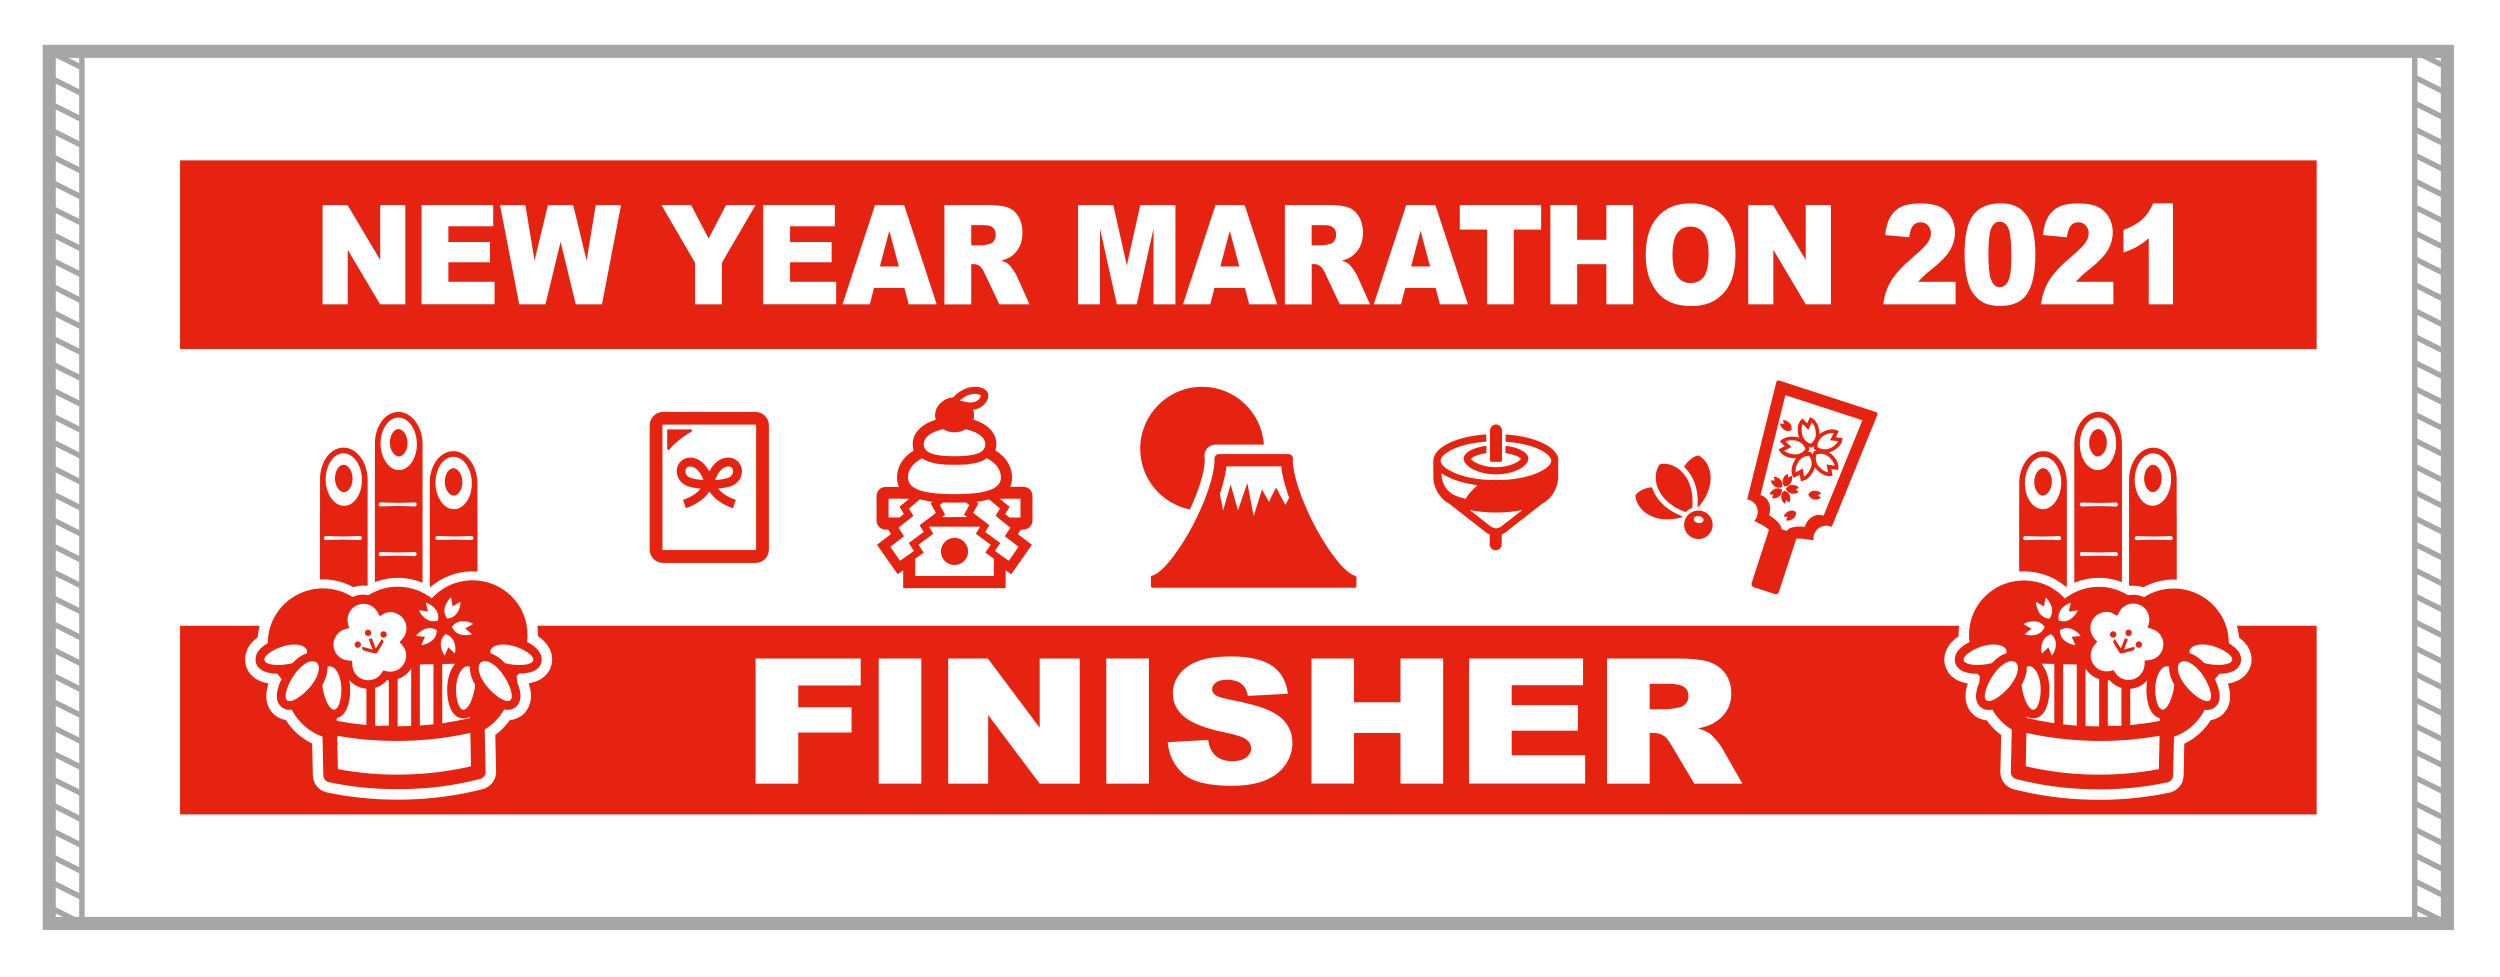 <?xml version="1.0" encoding="utf-8"?>
<!-- Generator: Adobe Illustrator 27.5.0, SVG Export Plug-In . SVG Version: 6.00 Build 0)  -->
<svg version="1.1" id="_x33_032" xmlns="http://www.w3.org/2000/svg" xmlns:xlink="http://www.w3.org/1999/xlink" x="0px" y="0px"
	 viewBox="0 0 3250.5 1270.1" style="enable-background:new 0 0 3250.5 1270.1;" xml:space="preserve">
<style type="text/css">
	.st0{fill:#FFFFFF;}
	.st1{fill:none;stroke:#A6A6A6;stroke-width:7.087;stroke-miterlimit:10;}
	.st2{fill:none;stroke:#A6A6A6;stroke-width:17.008;stroke-miterlimit:10;}
	.st3{fill:#E62310;}
	.st4{fill:none;stroke:#FFFFFF;stroke-width:6.542;stroke-miterlimit:10;}
	.st5{fill:none;stroke:#FFFFFF;stroke-width:27.256;stroke-miterlimit:10;}
</style>
<rect class="st0" width="3250.5" height="1270.1"/>
<g>
	<g>
		<g>
			<g>
				<line class="st1" x1="64" y1="66.8" x2="106.5" y2="88"/>
				<line class="st1" x1="64" y1="100.5" x2="106.5" y2="121.7"/>
				<line class="st1" x1="64" y1="134.2" x2="106.5" y2="155.4"/>
				<line class="st1" x1="64" y1="167.9" x2="106.5" y2="189.2"/>
				<line class="st1" x1="64" y1="201.6" x2="106.5" y2="222.9"/>
				<line class="st1" x1="64" y1="235.3" x2="106.5" y2="256.6"/>
				<line class="st1" x1="64" y1="269.1" x2="106.5" y2="290.3"/>
				<line class="st1" x1="64" y1="302.8" x2="106.5" y2="324"/>
				<line class="st1" x1="64" y1="336.5" x2="106.5" y2="357.7"/>
				<line class="st1" x1="64" y1="370.2" x2="106.5" y2="391.5"/>
				<line class="st1" x1="64" y1="403.9" x2="106.5" y2="425.2"/>
				<line class="st1" x1="64" y1="437.6" x2="106.5" y2="458.9"/>
				<line class="st1" x1="64" y1="471.3" x2="106.5" y2="492.6"/>
				<line class="st1" x1="64" y1="505.1" x2="106.5" y2="526.3"/>
				<line class="st1" x1="64" y1="538.8" x2="106.5" y2="560"/>
				<line class="st1" x1="64" y1="572.5" x2="106.5" y2="593.7"/>
				<line class="st1" x1="64" y1="606.2" x2="106.5" y2="627.5"/>
				<line class="st1" x1="64" y1="639.9" x2="106.5" y2="661.2"/>
				<line class="st1" x1="64" y1="673.6" x2="106.5" y2="694.9"/>
				<line class="st1" x1="64" y1="707.4" x2="106.5" y2="728.6"/>
				<line class="st1" x1="64" y1="741.1" x2="106.5" y2="762.3"/>
				<line class="st1" x1="64" y1="774.8" x2="106.5" y2="796"/>
				<line class="st1" x1="64" y1="808.5" x2="106.5" y2="829.8"/>
				<line class="st1" x1="64" y1="842.2" x2="106.5" y2="863.5"/>
				<line class="st1" x1="64" y1="875.9" x2="106.5" y2="897.2"/>
				<line class="st1" x1="64" y1="909.6" x2="106.5" y2="930.9"/>
				<line class="st1" x1="64" y1="943.4" x2="106.5" y2="964.6"/>
				<line class="st1" x1="64" y1="977.1" x2="106.5" y2="998.3"/>
				<line class="st1" x1="64" y1="1010.8" x2="106.5" y2="1032"/>
				<line class="st1" x1="64" y1="1044.5" x2="106.5" y2="1065.8"/>
				<line class="st1" x1="64" y1="1078.2" x2="106.5" y2="1099.5"/>
				<line class="st1" x1="64" y1="1111.9" x2="106.5" y2="1133.2"/>
				<line class="st1" x1="64" y1="1145.6" x2="106.5" y2="1166.9"/>
				<line class="st1" x1="64" y1="1179.4" x2="106.5" y2="1200.6"/>
			</g>
			<rect x="64" y="66.8" class="st1" width="42.5" height="1133.9"/>
		</g>
		<g>
			<g>
				<line class="st1" x1="3139.6" y1="66.8" x2="3182.1" y2="88"/>
				<line class="st1" x1="3139.6" y1="100.5" x2="3182.1" y2="121.7"/>
				<line class="st1" x1="3139.6" y1="134.2" x2="3182.1" y2="155.4"/>
				<line class="st1" x1="3139.6" y1="167.9" x2="3182.1" y2="189.2"/>
				<line class="st1" x1="3139.6" y1="201.6" x2="3182.1" y2="222.9"/>
				<line class="st1" x1="3139.6" y1="235.3" x2="3182.1" y2="256.6"/>
				<line class="st1" x1="3139.6" y1="269.1" x2="3182.1" y2="290.3"/>
				<line class="st1" x1="3139.6" y1="302.8" x2="3182.1" y2="324"/>
				<line class="st1" x1="3139.6" y1="336.5" x2="3182.1" y2="357.7"/>
				<line class="st1" x1="3139.6" y1="370.2" x2="3182.1" y2="391.5"/>
				<line class="st1" x1="3139.6" y1="403.9" x2="3182.1" y2="425.2"/>
				<line class="st1" x1="3139.6" y1="437.6" x2="3182.1" y2="458.9"/>
				<line class="st1" x1="3139.6" y1="471.3" x2="3182.1" y2="492.6"/>
				<line class="st1" x1="3139.6" y1="505.1" x2="3182.1" y2="526.3"/>
				<line class="st1" x1="3139.6" y1="538.8" x2="3182.1" y2="560"/>
				<line class="st1" x1="3139.6" y1="572.5" x2="3182.1" y2="593.7"/>
				<line class="st1" x1="3139.6" y1="606.2" x2="3182.1" y2="627.5"/>
				<line class="st1" x1="3139.6" y1="639.9" x2="3182.1" y2="661.2"/>
				<line class="st1" x1="3139.6" y1="673.6" x2="3182.1" y2="694.9"/>
				<line class="st1" x1="3139.6" y1="707.4" x2="3182.1" y2="728.6"/>
				<line class="st1" x1="3139.6" y1="741.1" x2="3182.1" y2="762.3"/>
				<line class="st1" x1="3139.6" y1="774.8" x2="3182.1" y2="796"/>
				<line class="st1" x1="3139.6" y1="808.5" x2="3182.1" y2="829.8"/>
				<line class="st1" x1="3139.6" y1="842.2" x2="3182.1" y2="863.5"/>
				<line class="st1" x1="3139.6" y1="875.9" x2="3182.1" y2="897.2"/>
				<line class="st1" x1="3139.6" y1="909.6" x2="3182.1" y2="930.9"/>
				<line class="st1" x1="3139.6" y1="943.4" x2="3182.1" y2="964.6"/>
				<line class="st1" x1="3139.6" y1="977.1" x2="3182.1" y2="998.3"/>
				<line class="st1" x1="3139.6" y1="1010.8" x2="3182.1" y2="1032"/>
				<line class="st1" x1="3139.6" y1="1044.5" x2="3182.1" y2="1065.8"/>
				<line class="st1" x1="3139.6" y1="1078.2" x2="3182.1" y2="1099.5"/>
				<line class="st1" x1="3139.6" y1="1111.9" x2="3182.1" y2="1133.2"/>
				<line class="st1" x1="3139.6" y1="1145.6" x2="3182.1" y2="1166.9"/>
				<line class="st1" x1="3139.6" y1="1179.4" x2="3182.1" y2="1200.6"/>
			</g>
			<rect x="3139.6" y="66.8" class="st1" width="42.5" height="1133.9"/>
		</g>
		<rect x="64" y="66.8" class="st2" width="3118.1" height="1133.9"/>
	</g>
</g>
<g>
	<rect x="234.1" y="813.6" class="st3" width="2778" height="245.3"/>
	<rect x="234.1" y="208.5" class="st3" width="2778" height="245.3"/>
	<path class="st4" d="M630.6,984.8"/>
	<g>
		<path class="st0" d="M2912.3,850.3c-1.5-3.2-3.9-6.1-6.9-8.6c-1.1-1-2.4-2-3.7-2.9c-1.2-0.9-2.5-1.7-3.8-2.4
			c0.2-32.2-21.6-59.7-51.6-68.3c-1.2-0.4-2.5-0.7-3.8-1c-1.3-0.3-2.5-0.6-3.8-0.8c-3.5-0.6-7.2-1-10.9-1.1c-0.5,0-1.1,0-1.6,0
			c-14.2,0-27.5,4.2-38.6,11.3c-0.7-0.3-1.5-0.7-2.2-1c-0.7-0.3-1.4-0.5-2.1-0.7c-3.6-1.2-7.2-1.6-10.8-1.5h0
			c-0.9,0-1.8,0.2-2.6,0.3c-0.9,0.1-2,0.2-3.1,0.3c-0.1,0-0.1-0.1-0.2-0.1c-0.4-0.3-0.8-0.5-1.2-0.8c-0.8-0.5-1.7-0.9-2.5-1.4
			c-1.2-0.6-2.5-1.3-3.8-1.9c-8.7-4.1-18.5-6.5-28.7-6.7c-0.5,0-1.1,0-1.6,0c-8.9,0-17.4,1.6-25.2,4.6c-1.3,0.5-2.6,1-3.8,1.6
			c-3.8,1.7-7.5,3.8-11,6.1c0,0-0.1,0-0.1,0c-0.5,0.4-1.1,0.7-1.6,1.1c-0.2,0.2-0.5,0.3-0.7,0.6c0,0,0,0,0,0
			c-0.5,0.4-1.1,0.8-1.6,1.2c-0.2-0.2-0.5-0.5-0.7-0.7c-0.3-0.3-0.6-0.6-0.9-0.9c-0.8-0.8-1.5-1.6-2.3-2.3
			c-12.5-11.8-29.2-19.2-47.8-19.6h-1.6c-4.3,0-8.4,0.4-12.5,1.1c-1.3,0.2-2.5,0.5-3.8,0.8c-1.3,0.3-2.6,0.6-3.8,0.9
			c-29.1,8.5-50.7,34.8-51.3,66.5c-0.1,3.6,0.1,7.2,0.6,10.7c-1.2,0.6-2.4,1.3-3.5,2c-1.2,0.7-2.4,1.4-3.5,2.2
			c-4.6,3.2-8.4,7-10.5,11.4c-2.1,4.6-2.2,9.4-0.3,13.7c3.6,8,13.1,12,28,12h0.2c1,1.1,2,2.2,3,3.3c-0.3,2.4-0.4,4.6-0.5,6.8v0.7
			c-3.2,7.6-5.1,15.3-4.2,21.6c0.8,6.1,4,9.6,6.5,11.5c1.7,1.3,3.8,2.2,6,2.7c1.3,0.3,2.6,0.5,3.9,0.5h0.5c1.4,0,2.7-0.2,4.1-0.5
			c6,10.7,14.8,19.6,25.3,26l-0.1,4.4l-0.1,4.2l-1,46.5c-0.1,4.4,2.8,8.3,7.1,9.3c31.1,8,64,12.5,98,13.2c3.3,0.1,6.6,0.1,9.8,0.1
			c30.5,0,60.3-3,88.6-9.1l0,0c4.3-0.9,7.4-4.6,7.5-9l0.9-42.3l0.1-4l0.1-4c17.4-6.1,31.7-18.8,39.9-35c1,0.1,1.9,0.2,2.9,0.2
			c0.4,0,0.8,0,1.1,0c1.6-0.1,3.2-0.4,4.6-0.9c1.5-0.5,2.9-1.3,4.2-2.2c2.5-1.9,5.6-5.4,6.5-11.5c0.7-5.2-0.5-11.4-2.7-17.7
			c-0.5-1.3-1-2.6-1.6-3.9c-0.5-1.3-1.1-2.5-1.7-3.7c1-1.1,1.8-2.2,2.7-3.4c0.1-0.1,0.1-0.2,0.2-0.3c0.9-1.1,1.9-2.2,2.7-3.4
			c1.7,0,3.2-0.1,4.7-0.2c1.7-0.2,3.3-0.3,4.8-0.6c8.9-1.6,14.7-5.3,17.4-11.2C2914.5,859.7,2914.4,854.8,2912.3,850.3z"/>
		<path class="st0" d="M2696.8,757.7c0.8-0.3,1.6-0.6,2.4-0.9c9.9-3.7,19.7-5.5,29.8-5.5h1.2c9,0.1,17.4,1.7,25.4,4.4
			c1,0.4,2.1,0.7,3.1,1.1v-0.1c0.1,0,0.1,0,0.2,0.1v-21.7h0.1V618h-0.1v-36.5c0.1-1.3,0-2.4,0-3.6v-0.3c0.2-10.8-2.6-21.1-8.1-29
			c-5.7-8.3-13.5-12.9-22-13.1c-17.1-0.4-31.4,18-31.8,40.8v3.9c-0.1,2.1,0,56.4,0,56.4V757.7L2696.8,757.7z"/>
		<path class="st0" d="M2768.2,761.1c0.1,0.1,0.2,0.1,0.3,0.2l0.8,0.5c1.1-0.2,2.1-0.2,3.2-0.2c4.8-0.2,9.6,0.5,14.2,2
			c12.2-6.6,25.8-10.1,39.7-10.1c0.8,0,1.6,0,2.4,0.1c0.4,0,0.7,0,1.1,0.1c0,0,0,0,0.1,0v0c0.1,0,0.1,0,0.2,0v-83.7h-0.1V628
			c0.1-1.3,0-2.4,0-3.6v-0.2c0.2-10.8-2.6-21.2-8.1-29.1c-5.7-8.2-13.5-12.9-22-13c-17.1-0.4-31.3,17.9-31.8,40.8v3.9
			c-0.1,1.4,0,26.9,0,43.1V761.1z"/>
		<path class="st0" d="M2625.3,742.9v0.2c2.1-0.2,4.2-0.2,6.3-0.2h1.6c19.7,0.4,38.4,7.6,53.1,20.2c0.3-0.2,0.7-0.4,1-0.6v-130
			c0.1-1.3,0-2.4,0-3.6v-0.2c0.2-10.8-2.6-21.1-8.1-29.1c-5.7-8.2-13.4-12.9-22-13c-17.1-0.4-31.4,17.9-31.8,40.8
			c-0.1,1,0,2.1,0,3.2v0.7c-0.1,1.5-0.1,30.9-0.1,46.6v60.6L2625.3,742.9L2625.3,742.9L2625.3,742.9z"/>
	</g>
	<g>
		<path class="st0" d="M333.6,863.9c2.7,5.9,8.5,9.6,17.4,11.2c1.5,0.3,3.1,0.5,4.8,0.6c1.5,0.1,3,0.2,4.7,0.2
			c0.8,1.2,1.8,2.2,2.7,3.4c0.1,0.1,0.1,0.2,0.2,0.3c0.9,1.1,1.7,2.3,2.7,3.4c-0.6,1.2-1.2,2.5-1.7,3.7c-0.6,1.3-1.1,2.6-1.6,3.9
			c-2.2,6.3-3.4,12.5-2.7,17.7c0.9,6.1,4,9.6,6.5,11.5c1.3,0.9,2.7,1.7,4.2,2.2c1.4,0.5,3,0.8,4.6,0.9c0.3,0,0.7,0,1.1,0
			c0.9,0,1.9-0.1,2.9-0.2c8.2,16.3,22.6,28.9,39.9,35l0.1,4l0.1,4l0.9,42.3c0.1,4.4,3.2,8.1,7.5,9l0,0c28.3,6,58.1,9.1,88.6,9.1
			c3.3,0,6.6,0,9.8-0.1c34-0.7,66.9-5.1,98-13.2c4.2-1.1,7.2-5,7.1-9.3l-1-46.5l-0.1-4.2l-0.1-4.4c10.6-6.3,19.3-15.3,25.3-26
			c1.4,0.3,2.7,0.5,4.1,0.5h0.5c1.4,0,2.7-0.1,3.9-0.5c2.2-0.5,4.2-1.4,6-2.7c2.5-1.9,5.6-5.4,6.5-11.5c0.9-6.3-1-14-4.2-21.6v-0.7
			c-0.1-2.1-0.2-4.4-0.5-6.8c1-1.1,2-2.2,3-3.3h0.2c14.9,0,24.4-4,28-12c1.9-4.3,1.8-9.1-0.3-13.7c-2.1-4.4-6-8.2-10.5-11.4
			c-1.1-0.8-2.3-1.5-3.5-2.2c-1.1-0.7-2.3-1.4-3.5-2c0.5-3.5,0.7-7,0.6-10.7c-0.6-31.7-22.2-58-51.3-66.5c-1.3-0.4-2.5-0.7-3.8-0.9
			c-1.3-0.3-2.5-0.6-3.8-0.8c-4.1-0.7-8.2-1.1-12.5-1.1H613c-18.6,0.4-35.4,7.8-47.8,19.6c-0.8,0.7-1.6,1.5-2.3,2.3
			c-0.3,0.3-0.6,0.6-0.9,0.9c-0.2,0.2-0.5,0.5-0.7,0.7c-0.5-0.4-1.1-0.8-1.6-1.2c0,0,0,0,0,0c-0.2-0.2-0.5-0.4-0.7-0.6
			c-0.5-0.4-1.1-0.7-1.6-1.1c0,0,0,0-0.1,0c-3.5-2.4-7.1-4.4-11-6.1c-1.3-0.6-2.5-1.1-3.8-1.6c-7.8-2.9-16.3-4.6-25.2-4.6
			c-0.5,0-1,0-1.6,0c-10.3,0.2-20,2.6-28.7,6.7c-1.3,0.6-2.5,1.2-3.8,1.9c-0.8,0.5-1.7,1-2.5,1.4c-0.4,0.3-0.8,0.5-1.2,0.8
			c-0.1,0-0.1,0.1-0.2,0.1c-1.2-0.1-2.2-0.2-3.1-0.3c-0.9-0.1-1.7-0.3-2.6-0.3h0c-3.6-0.1-7.2,0.3-10.8,1.5
			c-0.7,0.1-1.4,0.4-2.1,0.7c-0.8,0.3-1.5,0.6-2.2,1c-11.2-7.1-24.4-11.3-38.6-11.3c-0.5,0-1,0-1.6,0c-3.7,0.1-7.3,0.4-10.9,1.1
			c-1.3,0.2-2.5,0.5-3.8,0.8c-1.3,0.3-2.5,0.6-3.8,1c-30,8.6-51.7,36.1-51.6,68.3c-1.3,0.7-2.5,1.5-3.8,2.4
			c-1.3,0.9-2.5,1.8-3.7,2.9c-3,2.5-5.4,5.4-6.9,8.6C331.8,854.8,331.7,859.7,333.6,863.9z"/>
		<path class="st0" d="M549.4,757.7V636.7c0,0,0.1-54.3,0-56.4v-3.9c-0.5-22.8-14.8-41.2-31.8-40.8c-8.5,0.2-16.3,4.8-22,13.1
			c-5.4,7.9-8.3,18.2-8.1,29v0.3c0,1.2-0.1,2.3,0,3.6V618h-0.1v117.1h0.1v21.7c0,0,0.1,0,0.2-0.1v0.1c1-0.4,2-0.7,3.1-1.1
			c8-2.7,16.4-4.3,25.4-4.4h1.2c10,0,19.9,1.7,29.8,5.5C547.8,757.1,548.6,757.4,549.4,757.7L549.4,757.7z"/>
		<path class="st0" d="M478,669.8c0-16.2,0.1-41.7,0-43.1v-3.9c-0.6-22.8-14.8-41.1-31.8-40.8c-8.5,0.2-16.3,4.8-22,13
			c-5.4,7.9-8.3,18.2-8.1,29.1v0.2c0,1.3-0.1,2.4,0,3.6v41.9H416v83.7c0.1,0,0.1,0,0.2,0v0c0,0,0,0,0.1,0c0.4,0,0.7-0.1,1.1-0.1
			c0.9-0.1,1.7-0.1,2.4-0.1c13.9,0,27.6,3.5,39.7,10.1c4.6-1.5,9.4-2.1,14.2-2c1,0,2.1,0.1,3.2,0.2l0.8-0.5c0.1-0.1,0.2-0.1,0.3-0.2
			V669.8z"/>
		<path class="st0" d="M620.8,742.9L620.8,742.9l0-4.4v-60.6c0-15.7,0-45.1-0.1-46.6v-0.7c0-1.1,0.1-2.1,0-3.2
			c-0.5-22.9-14.8-41.2-31.8-40.8c-8.5,0.2-16.3,4.8-22,13c-5.5,8-8.4,18.2-8.1,29.1v0.2c0,1.3-0.1,2.4,0,3.6v130
			c0.3,0.2,0.7,0.4,1,0.6c14.7-12.6,33.3-19.8,53.1-20.2h1.6c2.1,0,4.2,0.1,6.3,0.2V742.9L620.8,742.9z"/>
	</g>
	<g>
		<path class="st3" d="M2318.5,622.3c1.4-3.4,3.4-5.2,5.3-5.9c0.1,0,0.2-0.1,0.4-0.2l0,0c0,0,0.1,0,0.1,0l0.7,3.6l0.3,1.2l4-2.5
			l0.1-0.1c0,0,0,0,0,0l0.1-0.1c1.1,1.9,1.1,4.7-0.4,8.4c-2.6,6.1-8.7,5.8-8.7,5.8S2315.9,628.4,2318.5,622.3z"/>
		<path class="st3" d="M2330.2,641.9c-6.6-0.6-8.2-6.5-8.2-6.5s2.7-5.5,9.3-4.9c3.6,0.3,6,1.6,7.2,3.2c0.1,0.1,0.2,0.2,0.3,0.3l0,0
			c0,0,0,0,0.1,0.1l-3.2,1.8l-1,0.6l3.6,3l0.1,0.1c0,0,0,0,0,0l0.1,0.1C2336.9,641.3,2334.1,642.3,2330.2,641.9z"/>
		<path class="st3" d="M2319.8,638c0,0,6.1,0.8,7.5,7.3c0.8,3.6,0.4,6.2-0.8,7.9c-0.1,0.1-0.1,0.2-0.2,0.3l0,0c0,0,0,0.1-0.1,0.1
			l-2.8-2.5l-0.9-0.8l-1.8,4.5c-2-0.9-3.7-3.2-4.6-7C2314.7,641.4,2319.8,638,2319.8,638z"/>
		<path class="st3" d="M2306.3,636.3c5.7-3.4,10.5,0.4,10.5,0.4s1.1,6-4.6,9.4c-3.2,1.9-6,2.3-8,1.6c-0.1,0-0.1,0-0.2,0l0,0
			c0,0-0.1,0-0.1,0l1.5-3.4l0.5-1.1l-4.6-0.3l-0.1,0v0l-0.1,0C2301.3,640.6,2302.9,638.3,2306.3,636.3z"/>
		<path class="st3" d="M2317.1,633.3c0,0-5.4,2.9-10.4-1.5c-2.8-2.4-3.9-4.8-4-6.9c0-0.1-0.1-0.3-0.1-0.4l0,0c0,0,0-0.1,0-0.1
			l3.7,0.4l1.2,0.1l-1.1-4.5l0-0.2h0l0-0.1c2.1-0.5,4.9,0.4,7.8,3C2319.2,627.6,2317.1,633.3,2317.1,633.3z"/>
		<path class="st3" d="M2360.3,638c3.6,0.3,6,1.6,7.2,3.2c0.1,0.1,0.2,0.2,0.3,0.3l0,0c0,0,0,0,0.1,0.1l-3.2,1.8l-1,0.6l3.6,3
			l0.1,0.1c0,0,0,0,0,0l0.1,0.1c-1.4,1.6-4.2,2.5-8.1,2.2c-6.6-0.6-8.2-6.5-8.2-6.5S2353.7,637.4,2360.3,638z"/>
		<path class="st3" d="M2322.3,676.5L2322.3,676.5C2322.3,676.5,2322.2,676.5,2322.3,676.5l1.4-3.4l0.5-1.1l-4.6-0.3l-0.1,0v0
			l-0.1,0c0.2-2.2,1.9-4.5,5.2-6.5c5.7-3.4,10.5,0.4,10.5,0.4s1.1,6-4.6,9.4c-3.2,1.9-6,2.3-8,1.6
			C2322.4,676.5,2322.3,676.5,2322.3,676.5z"/>
		<path class="st3" d="M2318.6,558c-2.8-2.4-3.9-4.8-4-6.9c0-0.1-0.1-0.3-0.1-0.4l0,0c0,0,0-0.1,0-0.1l3.7,0.4l1.2,0.1l-1.1-4.5
			l0-0.1h0l0-0.1c2.1-0.5,4.9,0.4,7.8,3c5,4.4,2.9,10.1,2.9,10.1S2323.6,562.3,2318.6,558z"/>
		<path class="st3" d="M2340.4,619l1,6.6l2.5-0.5c5.4-1,10.4-5.6,14-12.9c0.8-1.6,1.3-3.1,1.7-4.6c0.1,0.2,0.3,0.3,0.4,0.5
			c0.8,1.1,1.7,2.2,2.8,3.3c5.9,5.7,12.1,8.4,17.5,7.5l2.5-0.4l0-0.1l0,0l-0.1-0.3l-1.6-8.4l2.2,0.3l6.6,1.1l0-0.1h0l0-0.1l0.3-2.3
			c0.7-5.5-2.1-11.6-8-17.3c-1.3-1.2-2.6-2.2-3.9-3c0.6-0.2,1-0.5,1.6-0.7c1-0.4,1.9-0.7,2.9-1.2c7.3-3.8,11.7-8.9,12.5-14.4
			l0.4-2.5l-0.1,0v0l-0.3,0l-8.5-1l1-2l3.1-5.9l-0.1,0l0,0l-0.1,0l-2.1-1c-4.9-2.3-11.7-1.6-18.9,2.2c-1.5,0.8-2.8,1.7-3.9,2.6
			c0-0.5-0.1-1.1-0.2-1.6c0-1,0-1.9-0.2-3c-1.4-8.1-4.9-13.9-9.8-16.4l-2.2-1.1l0,0.1h0l-0.1,0.2l-3.6,7.8l-1.6-1.6l-4.7-4.8
			l-0.1,0.1l0,0l0,0.1l-1.6,1.7c-3.8,4-5.1,10.6-3.7,18.7c0.3,1.6,0.7,3.1,1.2,4.4c-0.5-0.1-1.1-0.2-1.6-0.3c-1-0.3-1.9-0.6-3-0.7
			c-3.2-0.5-6.1-0.4-8.7,0c-0.2,0-0.5,0-0.7,0.1c-1.1,0.2-2,0.4-3,0.7c-0.4,0.1-0.7,0.2-1,0.4c-0.9,0.3-1.7,0.7-2.5,1.1
			c-0.2,0.1-0.3,0.2-0.5,0.3c-0.8,0.5-1.6,1-2.2,1.6l-1.8,1.8l0.1,0.1l0,0l0.2,0.2l6.2,5.8l-2,1l-6,3l0,0.1l0,0l0,0.1l1.1,2.1
			c2.6,4.8,8.5,8.2,16.6,9.3c1,0.1,2,0.1,3,0.1c0.1,0,0.2,0,0.3,0c0.1,0,0.1,0,0.2,0c0.4,0,0.9,0.1,1.3,0.1
			c-0.1,0.2-0.2,0.4-0.3,0.5c-0.8,1.1-1.6,2.3-2.3,3.7c-3.6,7.4-4.2,14.1-1.7,19l1.2,2.2l0.1,0l0,0l0.3-0.1l7.5-4.1L2340.4,619z
			 M2341.4,610.5l-6.7,3.8c-0.1-0.4-0.1-0.9-0.1-1.3c-0.2-3.1,0.6-6.8,2.7-10.9c3.2-6.4,8.4-8.6,12.2-9.2c1.1-0.2,2-0.2,2.6-0.3
			c1.6,2.2,5.7,8.9,1.5,17.5c-2.3,4.7-5.1,7.9-8.1,9.4l-0.4-2.4l-1.2-8l-0.1,0.1l0,0L2341.4,610.5z M2352.4,556.2l3.3-7
			c2.4,2.3,4.2,6.2,5.1,11.4c1.6,9.4-4.2,14.7-6.4,16.4c-2.6-0.8-9.9-3.9-11.5-13.3c-0.9-5.1-0.5-9.4,1-12.4l1.7,1.7l5.7,5.8l0-0.1
			l0,0L2352.4,556.2z M2327.3,572.5c2-0.2,4.2-0.1,6.6,0.2c9.4,1.4,12.7,8.6,13.6,11.1c-1.2,1.7-4.7,5.8-10.6,6.8
			c-1.8,0.3-3.6,0.3-5.6,0c-5.1-0.7-9.1-2.4-11.5-4.7l2.2-1.1l7.2-3.6l-0.1-0.1l0,0l-2-1.8l-5.6-5.2c0.8-0.5,1.8-0.8,2.8-1.1
			c0.7-0.2,1.5-0.3,2.3-0.4C2326.8,572.5,2327.1,572.5,2327.3,572.5z M2389.1,575c-1.6,2.6-4.5,5.1-8.5,7.2
			c-1.7,0.9-3.5,1.5-5.3,1.8c-5.9,1-10.5-1.6-12.3-2.9c0-2.7,0.6-10.6,9.1-15.1c4.5-2.4,8.8-3.4,12.1-2.9l-1.1,2.2l-3.7,7.1l0.1,0
			l0,0l2.7,0.3l7.7,0.9C2389.6,574.2,2389.4,574.6,2389.1,575z M2382.9,605.1l-8-1.3l2,10.3c-0.4,0-0.8-0.2-1.3-0.3
			c-3-0.7-6.2-2.7-9.5-5.9c-6.8-6.6-5.3-14.4-4.4-17c0.6-0.2,1.5-0.5,2.6-0.6c3.8-0.7,9.4-0.4,14.6,4.6c3.7,3.6,6,7.3,6.5,10.6
			L2382.9,605.1z M2360.8,586.1c-1.1,0.3-1.9,0.7-2,0.7l-0.8,0.4l-0.4,0.8c-0.1,0.1-0.5,1.2-0.9,2.7c-0.2-0.3-0.4-0.4-0.5-0.6
			c-0.6-0.9-1.2-1.5-1.3-1.6l-0.6-0.7l-0.9-0.1c-0.2,0-1.2-0.1-2.8,0c0.1-0.2,0.3-0.4,0.4-0.6c0.8-1,1.2-1.7,1.2-1.8l0.4-0.8
			l-0.2-0.9c0-0.1-0.3-1.1-0.8-2.4c0.2,0.1,0.4,0.1,0.6,0.2c1.1,0.4,1.9,0.5,2,0.6l0.9,0.2l0.8-0.5c0.1-0.1,1-0.6,2.2-1.6
			c-0.1,1.5,0.1,2.5,0.1,2.6l0.1,0.9l0.7,0.6c0.1,0.1,0.9,0.8,2.3,1.7C2361.2,586,2361,586.1,2360.8,586.1z"/>
		<path class="st3" d="M2208.5,658.9c-0.4,0-0.9,0-1.3,0c0.8-10.6,0-27.4-9-41.6c-0.6-0.9-1.2-1.8-1.8-2.6c-0.2-0.2-0.3-0.5-0.5-0.7
			c-1-1.4-2-2.6-3.1-3.7c-0.8-0.9-1.6-1.7-2.4-2.5c-0.2-0.2-0.5-0.5-0.7-0.7c6.4-11.4,16.5-15.1,18.5-14.8
			c2.7,0.3,18.5,11.3,15.6,35.1C2222.2,640.5,2214.8,651.6,2208.5,658.9z"/>
		<path class="st3" d="M2126.6,643.9c0.6-1.9,8.3-9.5,21.3-10.4c0.3,0.8,0.6,1.7,0.9,2.5c0.1,0.3,0.2,0.6,0.3,0.9
			c0.7,1.7,1.5,3.5,2.5,5.3c0.1,0.2,0.2,0.4,0.3,0.6c0.5,0.9,1.1,1.9,1.7,2.8c8.6,13.6,22.5,21.2,32.5,25.2c0.4,0.2,0.9,0.4,1.3,0.5
			c0,0,0,0,0,0c0,0,0.1,0,0.1,0c-0.2,0.4-0.4,0.8-0.6,1.2c-9.2,2.6-22.4,4.6-35.1,0.4C2129,665.4,2125.8,646.5,2126.6,643.9z"/>
		<path class="st3" d="M2200.3,660.3c-1.5,0.5-3,1.3-4.4,2.2c-0.1,0-0.1,0.1-0.2,0.1c-0.1,0-0.1,0.1-0.2,0.1c-1.4,0.9-2.7,2-3.8,3.1
			c-8.9-3.2-23.8-10.3-32.3-23.8c-1.8-2.9-3.2-5.6-4.2-8.3c-6.2-16.3,1.1-28.8,3.1-30.1c2-1.2,16.4-2.5,28.6,10
			c2,2.1,3.9,4.5,5.8,7.3C2201,634.4,2201.2,650.8,2200.3,660.3z"/>
		<path class="st3" d="M2192.1,673.1c-3.3,5.8-3.4,13.1,0.5,19.2c5.5,8.6,17,11.2,25.6,5.7c8.7-5.5,11.2-17,5.7-25.6
			c-3.8-6-10.5-9.1-17.2-8.5c-1.1,0.1-2.3,0.3-3.4,0.6c0,0-0.1,0-0.1,0c-1.2,0.3-2.5,0.8-3.6,1.4c-0.4,0.2-0.8,0.4-1.2,0.7l-0.2,0.1
			c-0.4,0.3-0.8,0.5-1.2,0.8c-1.1,0.8-2,1.7-2.8,2.7c0,0,0,0.1-0.1,0.1C2193.3,671.1,2192.6,672.1,2192.1,673.1z M2207.8,680
			c-2.9-0.5-5.2-2.3-5.6-4.4c-0.1-0.4-0.1-0.8,0-1.1c0.2-1.4,1.4-2.5,3-3.1c1.2-0.4,2.6-0.5,4.1-0.3c3.5,0.6,6,3.1,5.6,5.5
			C2214.5,679.1,2211.3,680.6,2207.8,680z"/>
		<path class="st3" d="M2309.6,496.7l-37.9,152.6c0,0,0,0,0,0l0.1,0c6.9,1.3,12.4,6.7,13.4,13.6c0.8,5.8-1.1,10.9-4.4,14.4l0.1,0
			c0,0,0,0,0,0l2.4,1.2l8.8,4.7c3.3,1.7,6.3,4.1,7.9,5.7l-22.5,69c-0.8,2.3,0.5,4.8,2.8,5.6l27.1,8.8c2.3,0.8,4.8-0.5,5.6-2.8
			l22.5-69c2.3-0.3,6.1-0.4,9.7,0.1l12.6,1.8c0,0,0-0.1,0-0.1l0,0c0-0.2,0-0.4,0-0.6c-0.2-2.2,0-4.4,0.7-6.6
			c2.9-8.8,12.3-13.6,21.1-10.8c0.7,0.2,1.4,0.5,2,0.8l0-0.1h0l2-4.9l57.3-140.7c0.6-1.5-0.2-3.1-1.7-3.6l-126.4-41.2
			C2311.6,494.3,2310,495.2,2309.6,496.7z M2324.3,689c-0.4,0.4-0.9,0.7-1.3,1.2l-6.8-2.2c0-8.3-12.7-16-16.1-18
			c1.7-4,2.1-10.8-0.2-16.4c-2-5-5.7-8.4-10.9-9.8l32.3-130l6.6,2.1l93.6,30.5l-3.4,8.4l-47.1,115.7c-1.9-0.8-3.9-1-5.8-1.1
			c-0.1,0-0.1,0-0.2,0c0,0-0.1,0-0.1,0c-2.2,0-4.3,0.5-6.3,1.4c0,0-0.1,0-0.1,0.1c-0.7,0.3-1.4,0.6-2.1,1c-5.1,3.2-8.9,9-9.8,13.1
			c-3.6-0.4-16.1-1.4-22,3.5C2324.5,688.8,2324.4,688.9,2324.3,689z"/>
	</g>
	<g>
		<path class="st3" d="M2025.9,595.2c-3.9-15.1-30.7-27.3-65.3-30.1c-1-0.1-1.9-0.2-2.9-0.2v0c0,0,0,0-0.1,0v9.4
			c11.4,0.8,21.4,2.6,29.8,4.9c0.4,0.1,0.8,0.2,1.2,0.3c1.3,0.4,2.5,0.7,3.7,1.1c0.4,0.1,0.8,0.3,1.1,0.4c1.2,0.4,2.3,0.8,3.4,1.3
			c0.2,0.1,0.3,0.1,0.5,0.2c12.6,5,19.6,11.4,19.6,16.5c0,1-0.2,1.9-0.7,3c-2,4.3-8.1,9-17.6,13c-1.2,0.5-2.5,1-3.8,1.5
			c-0.2,0.1-0.4,0.2-0.7,0.2c-0.1,0-0.2,0-0.2,0.1c-0.7,0.3-1.5,0.5-2.2,0.8c-2.2,0.7-4.5,1.4-7,2c-0.9,0.2-1.8,0.5-2.8,0.7
			c-0.7,0.2-1.4,0.3-2.1,0.5c-0.5,0.1-1,0.2-1.5,0.3c-2.7,0.6-5.6,1.1-8.5,1.5c-1.1,0.2-2.2,0.3-3.3,0.4c-1.1,0.1-2.2,0.3-3.4,0.4
			c-0.1,0-0.3,0-0.4,0c-2.2,0.2-4.3,0.4-6.6,0.5c-3.6,0.2-7.3,0.3-11.1,0.3c-3.8,0-7.6-0.1-11.1-0.3c-2.3-0.1-4.4-0.3-6.6-0.5
			c-0.1,0-0.3,0-0.4,0c-1.1-0.1-2.3-0.2-3.4-0.4c-1.1-0.1-2.2-0.3-3.3-0.4c-3-0.4-5.8-0.9-8.5-1.5c-0.5-0.1-1-0.2-1.5-0.3
			c-0.7-0.1-1.4-0.3-2.1-0.5c-0.9-0.2-1.9-0.4-2.8-0.7c-2.5-0.6-4.8-1.3-7-2c-0.7-0.3-1.5-0.5-2.2-0.8c-0.1,0-0.2,0-0.2-0.1
			c-0.2-0.1-0.4-0.1-0.7-0.2c-1.3-0.5-2.6-1-3.8-1.5c-9.5-4-15.6-8.7-17.6-13c-0.5-1-0.7-2-0.7-3c0-5.1,6.9-11.3,19.1-16.3
			c0.4-0.2,0.7-0.3,1.1-0.5c0.8-0.3,1.6-0.6,2.5-0.9c0.7-0.3,1.4-0.5,2.2-0.8c0.6-0.2,1.3-0.4,1.9-0.6c1-0.3,2-0.6,3-0.9
			c0.6-0.2,1.3-0.3,2-0.5c1.1-0.3,2.1-0.6,3.2-0.8c0.9-0.2,1.9-0.4,2.9-0.6c0.9-0.2,1.7-0.4,2.6-0.5c1.7-0.3,3.5-0.6,5.3-0.9
			c0.2,0,0.3-0.1,0.5-0.1c4.1-0.6,8.5-1.1,13-1.4v-8.7l0-0.6h0v-0.1c-36,2.3-64.2,14.8-68.3,30.4c-0.3,1.3-0.5,2.6-0.5,3.8v20.4
			c0,4.8,0.8,9.4,2.4,13.8c0.6,1.8,1.4,3.6,2.3,5.3l0.1,0.3c0.2,0.4,0.4,0.8,0.7,1.2c0.2,0.3,0.4,0.6,0.5,0.9c1.4,2.2,3,4.3,4.8,6.3
			c2.8,3,6,5.5,9.6,7.5l0.8,0.6l1.3,1l45.7,35.7c1.6,1.2,3.3,2.2,5.1,2.9v12.7c0,2.1,0.8,4.1,2.3,5.5c1.5,1.5,3.4,2.3,5.5,2.3
			c4.3,0,7.8-3.5,7.8-7.8v-12.7c1.8-0.7,3.5-1.7,5.1-2.9l45.7-35.7l1.3-1l0.8-0.6c3.7-2,6.9-4.6,9.7-7.6l0.1-0.1
			c1.7-1.9,3.3-3.9,4.7-6.1c0.2-0.3,0.4-0.6,0.5-0.9c0.2-0.4,0.5-0.8,0.7-1.2l0.1-0.3c0.9-1.7,1.7-3.5,2.3-5.3
			c1.6-4.3,2.4-9,2.4-13.8v-20.4C2026.3,597.8,2026.2,596.5,2025.9,595.2z M1937.3,683.8l-26.4-20.7l0.5,0.1c0.3,0,0.6,0.1,0.9,0.2
			c10.2,1.9,21.3,3,32.8,3c11.6,0,22.7-1.1,32.9-3c0.3,0,0.6-0.1,0.9-0.2l0.3-0.1l0.2,0l-26.4,20.6l-1.5,1.1l-0.4,0.3
			c-1.7,1.2-3.8,1.8-5.9,1.8c-2.2,0-4.2-0.7-5.9-1.8l-0.4-0.3L1937.3,683.8z M1920.9,631c-0.3,0.3-0.7,0.6-1,0.9
			c-5.7,5.1-10.6,10.7-14.4,16.7c-3.7-0.9-7.3-2.1-11-3.4l-1.7-0.6c-1.1-0.5-2.2-1-3.2-1.5c-2.6-1.4-4.9-3.3-7.1-5.5
			c-1-1.1-1.9-2.3-2.8-3.6c-0.3-0.4-0.5-0.7-0.8-1.1c-0.2-0.2-0.2-0.4-0.3-0.4c-0.2-0.3-0.3-0.5-0.4-0.7l-0.3-0.5
			c-0.7-1.3-1.3-2.6-1.7-3.8c-0.3-0.9-0.6-1.8-0.8-2.7c-0.7-2.5-1-5.1-1-7.7v-1v-0.8c2,1.5,4.3,2.8,6.8,4.1c2,1.1,4.1,2,6.3,3
			c1.1,0.4,2.3,0.9,3.4,1.3c0.3,0.1,0.5,0.2,0.8,0.3c0.4,0.1,0.8,0.3,1.3,0.4c6.9,2.5,14.6,4.4,22.9,5.7
			C1917.5,630.5,1919.2,630.8,1920.9,631z"/>
		<path class="st3" d="M1932.6,589.1v-8.3l0-1.1c0,0,0,0,0,0v-0.1c-17.1,2.2-29.5,8.7-29.5,16.7c0,9.9,18.8,20.5,42,20.5
			c23.2,0,42-10.6,42-20.5c0-7.5-10.8-13.7-26.1-16.2c-0.1,0-0.1,0-0.2,0c-0.4-0.1-0.8-0.1-1.1-0.2c-0.7-0.1-1.4-0.2-2.1-0.3v0
			c0,0,0,0-0.1,0v9.5c11.7,1.6,18.5,5.4,20,7.4c-1.7,3.5-14.1,11-32.5,11c-18.4,0-30.8-7.5-32.5-11
			C1914.1,594.5,1920.8,590.8,1932.6,589.1z"/>
		<path class="st3" d="M1938.7,600.4h12.8c0.8,0,1.4-0.6,1.4-1.4v-10.4v-9.4V574v-9.4V560c0-3.7-2.5-7.1-6.1-7.9
			c-5-1.1-9.5,2.8-9.5,7.6v4.9v9.4v5.2v9.4v10.4C1937.3,599.7,1937.9,600.4,1938.7,600.4z"/>
	</g>
	<g>
		<path class="st3" d="M1330.6,688.5c6.5,0,11.8-5.3,11.8-11.8v-32c0-6.5-5.3-11.8-11.8-11.8h-12.3l-4.9,0c1.6-3.6,2.5-7.6,2.5-12
			c0-14.2-7.7-26.6-21.6-35.2c0.8-2.6,1.2-5.4,1.2-8.4c0-14.2-11.3-26.1-29.9-31.6c0.6-2,0.9-4,0.9-6c0-1.8-0.3-3.7-0.9-5.5
			c-0.1-0.5-0.2-1-0.4-1.5c0.3,0,0.6-0.1,0.9-0.1c8.6-1.2,13.4-6.2,15.5-9c2.6-3.6,3.9-7.6,3.3-10.9c-0.3-1.8-1.3-4.4-4.5-6.5
			c-3.1-2.1-7.6-3.2-12.7-3.2c-2.9,0-5.8,0.4-8.7,1.1c-6.1,1.5-15.4,7.2-19.4,12.5c-12.8,0.8-23.8,11.3-23.8,23.2
			c0,2.1,0.3,4.1,0.8,6c-18.5,5.5-29.9,17.4-29.9,31.6c0,3,0.4,5.8,1.2,8.4c-14,8.6-21.6,21-21.6,35.2c0,3.9,0.7,7.5,2,10.9
			c0.1,0.4,0.3,0.8,0.4,1.2h-17.2c-6.5,0-11.8,5.3-11.8,11.8v32c0,6.5,5.3,11.8,11.8,11.8h3.3l3.7,5.6l-18.2,14l26.6,38l0.1,0.1l0,0
			l0,0.1l4.7-3.3l2.6-1.8v23.1v0.1l0,0v0.1h133.2v-14.8l0-8.4l7.3,5.1l26.8-38.2l-18.2-14l3.7-5.6L1330.6,688.5L1330.6,688.5z
			 M1298.3,709.4l2.2-3.4l-2.2-1.6l-6.2-4.6l-11-8.1l3.8-6.3l0.3-0.5l1.2-2l-4.8-3.7l-0.7-0.5l-7.5-5.7l-0.7-0.5l-7.4-5.6l6.8-12.4
			l-1.5-1.2l-1-0.8c3.9-0.5,7.8-1.2,11.6-2c0.7-0.1,1.3-0.3,1.9-0.5c1-0.2,2-0.4,2.9-0.7l14.2,11.9l-5.7,9.4l2.4,2l0.6,0.5l6.8,5.5
			l0.9,0.7l7.7,6.2l0.8,0.7l-7.2,11l17.9,13.7l-12.8,18.2l-7.4-5.2l-6.2-4.4l-4.5-3.2L1298.3,709.4z M1181.6,706l2.2,3.4l4.5,6.9
			l-4.5,3.2l-6.2,4.4l-7.4,5.2l-12.7-18.2l17.9-13.7l-7.2-11l0.8-0.7l7.7-6.2l0.9-0.7l6.9-5.5l0.6-0.5l2.4-2l-5.7-9.4l14.2-11.9
			c1,0.3,2,0.5,3.1,0.7c0.6,0.1,1.2,0.3,1.8,0.4c1.9,0.4,3.7,0.8,5.6,1.1c1.9,0.3,3.9,0.7,6,1l-2.5,2l6.9,12.4l-7.4,5.6l-0.7,0.5
			l-7.5,5.7l-0.7,0.5l-4.9,3.7l1.2,2l0.3,0.5l3.8,6.3l-11,8.1l-6.2,4.6L1181.6,706z M1229.3,559.5L1229.3,559.5
			c3.5,1.7,7.5,2.6,11.8,2.6c4.2,0,8.2-1,11.7-2.6h0c0.9-0.4,1.7-0.9,2.5-1.4c3.7,0.7,7.1,1.7,10.1,2.9c0.1,0,0.2,0.1,0.3,0.1
			c0.5,0.2,1.1,0.5,1.6,0.7c0.3,0.1,0.5,0.2,0.8,0.3c0.5,0.2,0.9,0.4,1.3,0.7c0.3,0.2,0.6,0.3,0.9,0.5c0.4,0.2,0.8,0.4,1.1,0.7
			c0.3,0.2,0.6,0.4,0.9,0.5c0.3,0.2,0.7,0.4,1,0.7c0.3,0.2,0.6,0.4,0.9,0.6c0.3,0.2,0.6,0.5,0.9,0.7c0.3,0.2,0.5,0.5,0.8,0.7
			c0.3,0.2,0.5,0.5,0.7,0.7c0.2,0.2,0.5,0.5,0.7,0.7c0.2,0.2,0.4,0.5,0.6,0.7c0.2,0.3,0.4,0.5,0.6,0.8c0.2,0.2,0.3,0.5,0.5,0.7
			c0.2,0.3,0.3,0.6,0.5,0.9c0.1,0.2,0.3,0.5,0.4,0.7c0.1,0.3,0.3,0.6,0.4,1c0.1,0.2,0.2,0.4,0.3,0.7c0.1,0.4,0.2,0.7,0.3,1.1
			c0,0.2,0.1,0.4,0.1,0.6c0.1,0.6,0.1,1.1,0.1,1.7c0,1.8-0.3,3.5-1.1,5c-0.8,1.8-2.1,3.3-3.9,4.6c-2,1.5-4.7,2.6-7.9,3.5
			c-6.5,1.8-15.6,2.6-27.1,2.6c-11.4,0-20.4-0.8-27-2.6c-3.3-0.9-6-2.1-8.1-3.6c-1.8-1.3-3.1-2.8-3.9-4.6c-0.7-1.5-1.1-3.1-1.1-5
			c0-0.6,0.1-1.2,0.1-1.7c0-0.2,0.1-0.4,0.1-0.6c0.1-0.4,0.2-0.7,0.3-1.1c0.1-0.2,0.2-0.4,0.3-0.7c0.1-0.3,0.2-0.6,0.4-1
			c0.1-0.2,0.2-0.5,0.4-0.7c0.2-0.3,0.3-0.6,0.5-0.9c0.2-0.2,0.3-0.5,0.5-0.7c0.2-0.3,0.4-0.5,0.6-0.8c0.2-0.2,0.4-0.5,0.6-0.7
			c0.2-0.3,0.5-0.5,0.7-0.8c0.2-0.2,0.5-0.5,0.7-0.7c0.3-0.2,0.5-0.5,0.8-0.7c0.3-0.2,0.6-0.5,0.9-0.7c0.3-0.2,0.6-0.4,0.9-0.6
			c0.3-0.2,0.6-0.4,1-0.7c0.3-0.2,0.6-0.4,0.9-0.6c0.4-0.2,0.7-0.4,1.1-0.6c0.3-0.2,0.6-0.3,0.9-0.5c0.4-0.2,0.8-0.4,1.3-0.6
			c0.3-0.1,0.5-0.2,0.8-0.4c0.5-0.2,1-0.5,1.6-0.7c0.1,0,0.2-0.1,0.3-0.1c3-1.2,6.4-2.2,10.1-2.9
			C1227.6,558.6,1228.4,559,1229.3,559.5z M1213.3,601.9c1.9,0.4,3.9,0.8,5.8,1.1c1.1,0.2,2.2,0.3,3.2,0.5c1.8,0.2,3.7,0.4,5.5,0.5
			c5,0.3,9.7,0.3,13.2,0.3c3.6,0,8.2,0,13.2-0.3c1.8-0.1,3.6-0.3,5.5-0.5c1.1-0.1,2.2-0.3,3.2-0.5c2-0.3,3.9-0.7,5.8-1.1
			c5.3-1.3,10.3-3.2,14.3-6.1c11.3,5.7,18.4,14.1,18.4,25.1c0,4.7-2,8.6-5.9,11.7c-1.7,1.3-3.6,2.5-6,3.5c-0.5,0.2-1.1,0.5-1.7,0.7
			c-1.9,0.7-4.1,1.4-6.5,2.1c-6.6,1.7-14.8,2.7-24.6,3.2c-1.6,0.1-3.3,0.2-5,0.2c-0.7,0-1.4,0-2.1,0.1c-2.4,0.1-4.8,0.1-7.4,0.1
			h-2.5c-2.6,0-5,0-7.4-0.1c-0.7,0-1.4-0.1-2.1-0.1c-1.7-0.1-3.4-0.2-5-0.2c-9.8-0.5-18-1.6-24.6-3.2c-2.4-0.6-4.5-1.3-6.5-2.1
			c-0.6-0.2-1.2-0.4-1.7-0.7c-2.3-1-4.3-2.2-6-3.5c-3.9-3.1-5.9-7-5.9-11.7c0-10.8,7.1-19.3,18.4-25
			C1203.1,598.7,1208.1,600.6,1213.3,601.9z M1239.1,672.4l-14.3-0.1l4-3.1l-3.9-7l-3-5.5l4.2-3.4c5.7,0.2,10.8,0.2,15,0.2
			c4.1,0,9.3,0,15-0.2l4.2,3.4l-3,5.5l-3.9,7l2.3,1.7l1.7,1.4H1239.1L1239.1,672.4z M1190,726.4l3.6-2.6l7.4-5.2l-4.9-7.5l-1.9-2.9
			l12.3-9.1l6.9-5.1l-4.4-7.3l-0.8-1.4l-0.1-0.2l0.4-0.3h65.3l0.1,0.1l0.2,0.4l0,0l-0.9,1.4l-4.4,7.3l6.9,5.1l12.3,9.1l-1.9,2.9
			l-4.9,7.5l7.4,5.2l3.6,2.6v22.5H1190V726.4z M1326.8,672.9h-14.2l-5.7-4.6l1.5-2.4l4.2-6.9l-6.2-5.1l-6.5-5.4h26.9L1326.8,672.9
			L1326.8,672.9z M1248.2,520.6c0.5-0.5,1.1-1,1.9-1.6c2.9-2.3,7.1-5,11-6c7.9-2,13.5,0.2,14.4,1.2c0,1.8-3.1,7.9-10.9,9
			c-2.2,0.3-5,0.2-7.6-0.3c-3-0.5-5.9-1.3-8.1-2C1248.7,520.8,1248.4,520.7,1248.2,520.6z M1182.1,648.5l-6.4,5.3l-6.1,5.1l4.1,6.9
			l1.5,2.4l-5.7,4.6h-14.2v-24.4h15.2L1182.1,648.5z"/>
		<path class="st3" d="M1241.1,699.3c-9.8,0-17.7,7.9-17.7,17.7s7.9,17.6,17.7,17.6c9.8,0,17.6-7.9,17.6-17.6
			S1250.8,699.3,1241.1,699.3z"/>
	</g>
	<g>
		<path class="st3" d="M982.3,535.6H862c-9.5,0-17.3,7.8-17.3,17.3v161.7c0,9.5,7.8,17.3,17.3,17.3h120.4c9.5,0,17.3-7.8,17.3-17.3
			V552.8C999.6,543.3,991.9,535.6,982.3,535.6z M983,714.5c0,0.4-0.3,0.7-0.7,0.7H862c-0.4,0-0.7-0.3-0.7-0.7V552.8
			c0-0.4,0.3-0.7,0.7-0.7h120.4c0.4,0,0.7,0.3,0.7,0.7V714.5z"/>
		<path class="st3" d="M958.6,599.3C958.6,599.3,958.6,599.2,958.6,599.3c-0.8-0.7-1.5-1.2-2.3-1.7c-0.1-0.1-0.2-0.1-0.2-0.2
			c-0.8-0.5-1.7-0.9-2.6-1.2c-0.1,0-0.1-0.1-0.2-0.1c-1-0.3-2-0.6-3-0.8c0,0,0,0,0,0c-1.1-0.2-2.1-0.3-3.3-0.3c0,0,0,0,0,0
			c0,0,0,0,0,0c-0.3,0-0.7-0.1-1,0c-10.4,0.5-17.5,7.5-22.1,14.9c-0.6,1-1.2,2-1.7,3c-4.6-8.5-12.1-17.3-23.8-17.9c-0.3,0-0.7,0-1,0
			c0,0,0,0,0,0c0,0,0,0,0,0c-1.1,0-2.2,0.1-3.3,0.3c0,0,0,0,0,0c-1,0.2-2,0.4-3,0.8c-0.1,0-0.1,0.1-0.2,0.1
			c-0.9,0.3-1.8,0.7-2.6,1.2c-0.1,0-0.2,0.1-0.2,0.2c-0.8,0.5-1.5,1-2.2,1.6c0,0,0,0-0.1,0.1c-3,2.6-5.1,6.3-5.7,10.7
			c-1.3,9,4.1,19.8,17,23c4.4,1.1,8.8,1.8,12.7,2.2c0.4,0,0.7,0.1,1.1,0.2c-4.1,5-11.1,10.6-22.8,14.5l3.6,10.8
			c15.4-5.2,24.3-13.1,29.5-20.1c0.4-0.6,0.8-1.1,1.2-1.6c4.9,7.4,14,16.2,30.6,21.8l3.6-10.8l0,0l0-0.1c-8.7-2.9-14.8-6.7-19-10.6
			c-0.3-0.3-0.6-0.5-0.9-0.8c-0.3-0.3-0.7-0.7-1-1c-0.7-0.7-1.3-1.4-1.9-2.2c4.1-0.4,8.9-1.1,13.7-2.3c12.9-3.1,18.3-14,17-23
			C963.7,605.6,961.6,601.9,958.6,599.3z M899.6,621.9c-6.6-1.6-9-6.3-8.4-10.2c0.2-1.2,1.1-5.2,6-5.2c0.2,0,0.3,0,0.5,0
			c7.7,0.4,12.8,8.1,15.8,14.9c0.4,1,0.8,1.9,1.1,2.8C910.4,623.9,905,623.2,899.6,621.9z M944.7,621.9c-4.4,1.1-8.7,1.7-12.5,2.1
			c-0.9,0.1-1.7,0.2-2.6,0.2c2.8-7.2,8.2-17.3,17-17.7c0.2,0,0.3,0,0.5,0c4.9,0,5.8,3.9,6,5.2C953.6,615.6,951.3,620.3,944.7,621.9z
			"/>
		<path class="st3" d="M899.1,561c1.3-0.7,0.8-2.7-0.7-2.7h-30.9v25.3c0,0.2,0.1,0.4,0.2,0.6c0,0,0,0,0,0c0.3,0.7,1.1,1,1.8,0.7
			c0,0,0,0,0,0c0.2-0.1,0.4-0.1,0.5-0.3c4.7-5.4,10.3-10.6,16.7-15.4C890.8,566.1,895,563.4,899.1,561z"/>
	</g>
	<g>
		<path class="st3" d="M1547.1,662.4c3.1-6.7,6.1-13.8,8.9-21.1c2.8-7.3,5.1-14.3,6.8-20.8c4.1-15.3,3.9-22.9,3.4-26
			c-0.7-4.1,0.5-8.3,3.2-11.5c2.7-3.1,6.6-4.9,10.7-4.9h59l4.1,0c0,0,0,0,0,0l0.1,0c-2.8-42-37.6-75.2-80.3-75.2
			c-44.5,0-80.5,36.1-80.5,80.5C1482.5,622.4,1510.3,655,1547.1,662.4z"/>
		<path class="st3" d="M1762.4,748.7L1762.4,748.7c-0.5-0.1-1-0.2-1.5-0.4c-0.1,0-0.1,0-0.2-0.1c-0.3-0.1-0.7-0.2-1-0.4
			c-0.3-0.1-0.7-0.2-1-0.4c-4.2-2-9.3-6.3-14.8-12.3c-0.8-0.9-1.6-1.8-2.5-2.8c-0.8-1-1.7-1.9-2.5-3c-1.7-2-3.4-4.2-5.1-6.5
			c-0.9-1.2-1.8-2.3-2.6-3.6c-1.8-2.4-3.5-4.9-5.3-7.6c-0.9-1.3-1.8-2.7-2.6-4.1c-2.7-4.1-5.3-8.5-7.9-13c-0.9-1.5-1.8-3-2.6-4.6
			c-6.9-12.4-13.4-25.9-18.9-39.9c-1.3-3.3-2.5-6.6-3.7-9.9c-0.7-2-1.4-3.9-2-5.8c-5.1-15.5-7.6-28.7-7.2-37.9v-0.3
			c0-3.1-2.5-5.7-5.6-5.7h-32h-58.6c-3.1,0-5.7,2.5-5.7,5.6v0.2c0.3,7-1,16.2-4,27.3c-1.8,6.9-4.3,14.3-7.2,22
			c-2.3,6.2-4.8,12.2-7.5,18.1c-6.8,15.1-14.4,29.2-22.1,41.4c-0.8,1.3-1.6,2.6-2.5,3.8c-0.8,1.3-1.6,2.5-2.5,3.7
			c-0.8,1.3-1.6,2.4-2.5,3.6c-0.8,1.2-1.6,2.3-2.4,3.4c-0.8,1.1-1.6,2.2-2.4,3.3c-0.7,1-1.4,1.9-2.1,2.8c-0.9,1.1-1.8,2.2-2.6,3.3
			c-0.8,1-1.5,1.9-2.3,2.8c-2.9,3.3-5.6,6.2-8.2,8.6c-0.6,0.6-1.2,1.1-1.8,1.6c-1.5,1.3-2.9,2.4-4.3,3.3c-0.6,0.5-1.3,0.8-1.9,1.2
			c-1.8,1.1-3.6,1.8-5.1,2c-0.5,0.1-1.3,1.5-1.3,1.5v12.7l1.6,1.6H1762l1.6-1.6v-12.8C1763.7,750.1,1762.8,748.8,1762.4,748.7z
			 M1671.2,656.5l-7.7-14.5l-4.2-8c0,0,0,0,0,0.1l0-0.1c0,0-9.3,16.9-9,18.5c0.3,1.3-5.5-9.1-8.2-13.8c-0.5-0.9-0.9-1.7-1.2-2.3
			l0,0.1c0,0-0.1-0.1-0.1-0.1l-5.7,18.5l-5.1,16.2l-6.5-34.3l-1.7-8.6c0,0-2.7,7.6-5.5,15.8c-2.9,8.3-5.9,17.1-6.4,19.2
			c-0.1,0.2-0.1,0.4-0.1,0.5c-0.3-0.6-1.9-5.8-3.6-12c-2.3-7.9-4.9-17.3-5.8-20.6c-0.2-0.6-0.3-1.1-0.3-1.2l0,0.1c0-0.1,0-0.2,0-0.2
			l-8.4,29.1l-0.7,2.6l-0.7,2.1l-0.8-3.9l-3.4-17.5c1.7-4.9,3.1-9.7,4.3-14.3c2.1-7.9,3.6-15.1,4.2-21.5h45.9h25.4
			c0.9,9.4,3.5,20.4,7.6,33c0.8,2.4,1.7,5,2.6,7.6l-2.9,6.1L1671.2,656.5z"/>
	</g>
	<g>
		<path class="st0" d="M982.4,856.2h136.7v35h-81.2v28.4h69.3v32.8h-69.3v66.5h-55.5V856.2z"/>
		<path class="st0" d="M1142.5,856.2h55.4v162.7h-55.4V856.2z"/>
		<path class="st0" d="M1232.8,856.2h51.6l67.4,90v-90h52.1v162.7h-52.1l-67-89.3v89.3h-52V856.2z"/>
		<path class="st0" d="M1438.4,856.2h55.4v162.7h-55.4V856.2z"/>
		<path class="st0" d="M1518.2,965l52.6-3c1.1,7.8,3.5,13.7,7,17.8c5.7,6.6,13.8,9.9,24.4,9.9c7.9,0,14-1.7,18.2-5
			c4.3-3.4,6.4-7.3,6.4-11.7c0-4.2-2-8-6.1-11.3c-4.1-3.3-13.5-6.5-28.3-9.4c-24.3-5-41.5-11.5-51.9-19.8
			c-10.4-8.2-15.6-18.7-15.6-31.4c0-8.4,2.7-16.3,8-23.7c5.3-7.4,13.3-13.3,24-17.5c10.7-4.3,25.4-6.4,44-6.4
			c22.9,0,40.3,3.9,52.3,11.6c12,7.7,19.1,20,21.4,36.9l-52.1,2.8c-1.4-7.3-4.3-12.7-8.7-16c-4.4-3.3-10.6-5-18.4-5
			c-6.4,0-11.3,1.2-14.5,3.7c-3.3,2.5-4.9,5.5-4.9,9c0,2.6,1.3,4.9,4,7c2.6,2.1,8.8,4.1,18.6,6c24.2,4.7,41.5,9.5,51.9,14.4
			c10.5,4.8,18.1,10.9,22.8,18c4.8,7.2,7.1,15.2,7.1,24.1c0,10.4-3.2,20-9.5,28.9c-6.3,8.8-15.2,15.5-26.6,20
			c-11.4,4.5-25.8,6.8-43.1,6.8c-30.4,0-51.5-5.3-63.2-16S1519.7,981.4,1518.2,965z"/>
		<path class="st0" d="M1705.2,856.2h55.3v56.9h60.4v-56.9h55.5v162.7h-55.5V953h-60.4v65.8h-55.3V856.2z"/>
		<path class="st0" d="M1910.1,856.2h148.2v34.7h-92.8v25.9h86.1v33.2h-86.1V982h95.5v36.8h-150.9V856.2z"/>
		<path class="st0" d="M2089.4,1018.8V856.2h92.2c17.1,0,30.2,1.3,39.2,4c9,2.7,16.3,7.6,21.9,14.8c5.5,7.2,8.3,16,8.3,26.4
			c0,9-2.1,16.8-6.4,23.4c-4.2,6.5-10.1,11.9-17.5,15.9c-4.7,2.6-11.2,4.7-19.4,6.4c6.6,2,11.4,4,14.4,6c2,1.3,5,4.2,8.8,8.6
			c3.9,4.4,6.4,7.7,7.7,10.1l26.8,47.1h-62.5l-29.6-49.7c-3.7-6.4-7.1-10.6-10-12.5c-4-2.5-8.5-3.8-13.5-3.8h-4.9v66H2089.4z
			 M2144.9,922.1h23.3c2.5,0,7.4-0.7,14.6-2.2c3.7-0.7,6.7-2.4,9-5.1c2.3-2.7,3.5-5.9,3.5-9.4c0-5.3-1.8-9.3-5.5-12.1
			c-3.7-2.8-10.5-4.2-20.6-4.2h-24.3V922.1z"/>
	</g>
	<g>
		<path class="st0" d="M419.4,266.6h32.5l42.4,71.4v-71.4H527v129.1h-32.8l-42.1-70.9v70.9h-32.7V266.6z"/>
		<path class="st0" d="M548.1,266.6h93.2v27.6H583v20.5h54.1V341H583v25.4h60v29.2h-94.9V266.6z"/>
		<path class="st0" d="M650.1,266.6h33l11.9,72.2l17.4-72.2h32.9l17.4,72.2l11.9-72.2h32.9l-24.8,129.1h-34.1l-19.7-81.3l-19.7,81.3
			h-34.1L650.1,266.6z"/>
		<path class="st0" d="M860,266.6h38.6l22.7,43.5l22.7-43.5h38.4l-43.8,75v54.1h-34.9v-54.1L860,266.6z"/>
		<path class="st0" d="M992.3,266.6h93.2v27.6h-58.3v20.5h54.1V341h-54.1v25.4h60v29.2h-94.9V266.6z"/>
		<path class="st0" d="M1175.9,374.4h-39.5l-5.5,21.3h-35.5l42.3-129.1h37.9l42.3,129.1h-36.4L1175.9,374.4z M1168.7,346.5
			l-12.4-46.4l-12.3,46.4H1168.7z"/>
		<path class="st0" d="M1227.9,395.7V266.6h58c10.7,0,19,1.1,24.6,3.2c5.7,2.1,10.3,6,13.7,11.8c3.5,5.7,5.2,12.7,5.2,20.9
			c0,7.2-1.3,13.3-4,18.5c-2.7,5.2-6.3,9.4-11,12.6c-3,2.1-7,3.8-12.2,5.1c4.1,1.6,7.2,3.2,9.1,4.8c1.3,1.1,3.1,3.3,5.6,6.8
			c2.4,3.5,4.1,6.1,4.9,8l16.8,37.4h-39.3l-18.6-39.4c-2.4-5.1-4.5-8.4-6.3-9.9c-2.5-2-5.3-3-8.5-3h-3.1v52.4H1227.9z M1262.9,318.9
			h14.7c1.6,0,4.7-0.6,9.2-1.8c2.3-0.5,4.2-1.9,5.6-4c1.5-2.2,2.2-4.7,2.2-7.5c0-4.2-1.2-7.4-3.5-9.6c-2.3-2.2-6.6-3.3-13-3.3h-15.3
			V318.9z"/>
		<path class="st0" d="M1401.8,266.6h45.7l17.6,78.5l17.5-78.5h45.7v129.1h-28.5v-98.4l-21.9,98.4h-25.8l-21.9-98.4v98.4h-28.5
			V266.6z"/>
		<path class="st0" d="M1618.6,374.4h-39.5l-5.5,21.3h-35.5l42.3-129.1h37.9l42.3,129.1h-36.4L1618.6,374.4z M1611.4,346.5
			l-12.4-46.4l-12.3,46.4H1611.4z"/>
		<path class="st0" d="M1670.6,395.7V266.6h58c10.7,0,19,1.1,24.6,3.2c5.7,2.1,10.3,6,13.7,11.8c3.5,5.7,5.2,12.7,5.2,20.9
			c0,7.2-1.3,13.3-4,18.5c-2.7,5.2-6.3,9.4-11,12.6c-3,2.1-7,3.8-12.2,5.1c4.1,1.6,7.2,3.2,9.1,4.8c1.3,1.1,3.1,3.3,5.6,6.8
			c2.4,3.5,4.1,6.1,4.9,8l16.8,37.4H1742l-18.6-39.4c-2.4-5.1-4.5-8.4-6.3-9.9c-2.5-2-5.3-3-8.5-3h-3.1v52.4H1670.6z M1705.5,318.9
			h14.7c1.6,0,4.7-0.6,9.2-1.8c2.3-0.5,4.2-1.9,5.6-4c1.5-2.2,2.2-4.7,2.2-7.5c0-4.2-1.2-7.4-3.5-9.6c-2.3-2.2-6.6-3.3-13-3.3h-15.3
			V318.9z"/>
		<path class="st0" d="M1866.6,374.4h-39.5l-5.5,21.3h-35.5l42.3-129.1h37.9l42.3,129.1h-36.4L1866.6,374.4z M1859.4,346.5
			l-12.4-46.4l-12.3,46.4H1859.4z"/>
		<path class="st0" d="M1898.1,266.6h105.7v31.9h-35.5v97.2h-34.8v-97.2h-35.5V266.6z"/>
		<path class="st0" d="M2015.8,266.6h34.8v45.2h38v-45.2h34.9v129.1h-34.9v-52.2h-38v52.2h-34.8V266.6z"/>
		<path class="st0" d="M2139.8,331.2c0-21.1,5.1-37.5,15.4-49.2c10.2-11.7,24.5-17.6,42.8-17.6c18.7,0,33.2,5.8,43.3,17.3
			s15.2,27.7,15.2,48.5c0,15.1-2.2,27.5-6.6,37.1c-4.4,9.7-10.8,17.2-19.2,22.5c-8.4,5.4-18.8,8.1-31.3,8.1c-12.7,0-23.2-2.3-31.5-7
			c-8.3-4.6-15.1-12-20.2-22C2142.4,358.9,2139.8,346.3,2139.8,331.2z M2174.6,331.4c0,13,2.1,22.4,6.3,28.1
			c4.2,5.7,10,8.5,17.2,8.5c7.5,0,13.3-2.8,17.3-8.4c4.1-5.6,6.1-15.6,6.1-30c0-12.1-2.1-21-6.4-26.6c-4.3-5.6-10.1-8.4-17.4-8.4
			c-7,0-12.6,2.8-16.9,8.5C2176.7,308.9,2174.6,318.3,2174.6,331.4z"/>
		<path class="st0" d="M2272.9,266.6h32.5l42.4,71.4v-71.4h32.8v129.1h-32.8l-42.1-70.9v70.9h-32.7V266.6z"/>
		<path class="st0" d="M2542.5,395.7h-93.8c1.1-10.6,4.3-20.6,9.8-30c5.5-9.4,15.7-20.4,30.7-33.1c9.2-7.8,15-13.7,17.6-17.8
			c2.6-4,3.8-7.9,3.8-11.5c0-3.9-1.3-7.3-3.8-10.1c-2.5-2.8-5.7-4.2-9.6-4.2c-4,0-7.3,1.4-9.8,4.3c-2.5,2.9-4.2,8-5.1,15.2
			l-31.3-2.9c1.2-10.1,3.5-18,6.8-23.6c3.3-5.7,7.9-10,13.9-13c6-3,14.2-4.5,24.8-4.5c11,0,19.6,1.4,25.7,4.3
			c6.1,2.9,10.9,7.3,14.4,13.2c3.5,6,5.3,12.6,5.3,20c0,7.9-2,15.4-6,22.5c-4,7.2-11.3,15-21.9,23.6c-6.3,5-10.5,8.5-12.6,10.5
			c-2.1,2-4.6,4.6-7.5,7.8h48.8V395.7z"/>
		<path class="st0" d="M2554.3,330.6c0-24.5,3.8-41.7,11.6-51.5c7.7-9.8,19.4-14.7,35.2-14.7c7.6,0,13.8,1.1,18.7,3.2
			c4.9,2.1,8.8,4.9,11.9,8.4s5.5,7,7.3,10.8c1.8,3.8,3.2,8.2,4.3,13.2c2.1,9.6,3.1,19.7,3.1,30.1c0,23.4-3.5,40.6-10.4,51.4
			c-6.9,10.9-18.8,16.3-35.7,16.3c-9.5,0-17.1-1.7-23-5.2s-10.6-8.5-14.4-15.2c-2.7-4.8-4.8-11.3-6.3-19.5
			C2555,349.7,2554.3,340.6,2554.3,330.6z M2585.3,330.7c0,16.4,1.3,27.7,3.8,33.7c2.5,6,6.2,9,11,9c3.2,0,5.9-1.3,8.3-3.8
			c2.3-2.6,4-6.6,5.1-12.1c1.1-5.5,1.7-14.1,1.7-25.8c0-17.1-1.3-28.7-3.8-34.6c-2.5-5.9-6.3-8.8-11.4-8.8c-5.2,0-8.9,3-11.2,9
			C2586.4,303.3,2585.3,314.5,2585.3,330.7z"/>
		<path class="st0" d="M2747.6,395.7h-93.8c1.1-10.6,4.3-20.6,9.8-30c5.5-9.4,15.7-20.4,30.7-33.1c9.2-7.8,15-13.7,17.6-17.8
			c2.6-4,3.8-7.9,3.8-11.5c0-3.9-1.3-7.3-3.8-10.1c-2.5-2.8-5.7-4.2-9.6-4.2c-4,0-7.3,1.4-9.8,4.3c-2.5,2.9-4.2,8-5.1,15.2
			l-31.3-2.9c1.2-10.1,3.5-18,6.8-23.6c3.3-5.7,7.9-10,13.9-13c6-3,14.2-4.5,24.8-4.5c11,0,19.6,1.4,25.7,4.3
			c6.1,2.9,10.9,7.3,14.4,13.2c3.5,6,5.3,12.6,5.3,20c0,7.9-2,15.4-6,22.5c-4,7.2-11.3,15-21.9,23.6c-6.3,5-10.5,8.5-12.6,10.5
			c-2.1,2-4.6,4.6-7.5,7.8h48.8V395.7z"/>
		<path class="st0" d="M2825.4,264.4v131.3h-31.6v-86c-5.1,4.5-10.1,8.1-14.9,10.8c-4.8,2.8-10.8,5.4-18,7.9V299
			c10.6-3.9,18.9-8.7,24.8-14.2c5.9-5.5,10.5-12.3,13.8-20.4H2825.4z"/>
	</g>
	<g>
		<g>
			<path class="st5" d="M333.6,863.9c2.7,5.9,8.5,9.6,17.4,11.2c1.5,0.3,3.1,0.5,4.8,0.6c1.5,0.1,3,0.2,4.7,0.2
				c0.8,1.2,1.8,2.2,2.7,3.4c0.1,0.1,0.1,0.2,0.2,0.3c0.9,1.1,1.7,2.3,2.7,3.4c-0.6,1.2-1.2,2.5-1.7,3.7c-0.6,1.3-1.1,2.6-1.6,3.9
				c-2.2,6.3-3.4,12.5-2.7,17.7c0.9,6.1,4,9.6,6.5,11.5c1.3,0.9,2.7,1.7,4.2,2.2c1.4,0.5,3,0.8,4.6,0.9c0.3,0,0.7,0,1.1,0
				c0.9,0,1.9-0.1,2.9-0.2c8.2,16.3,22.6,28.9,39.9,35l0.1,4l0.1,4l0.9,42.3c0.1,4.4,3.2,8.1,7.5,9l0,0c28.3,6,58.1,9.1,88.6,9.1
				c3.3,0,6.6,0,9.8-0.1c34-0.7,66.9-5.1,98-13.2c4.2-1.1,7.2-5,7.1-9.3l-1-46.5l-0.1-4.2l-0.1-4.4c10.6-6.3,19.3-15.3,25.3-26
				c1.4,0.3,2.7,0.5,4.1,0.5h0.5c1.4,0,2.7-0.1,3.9-0.5c2.2-0.5,4.2-1.4,6-2.7c2.5-1.9,5.6-5.4,6.5-11.5c0.9-6.3-1-14-4.2-21.6v-0.7
				c-0.1-2.1-0.2-4.4-0.5-6.8c1-1.1,2-2.2,3-3.3h0.2c14.9,0,24.4-4,28-12c1.9-4.3,1.8-9.1-0.3-13.7c-2.1-4.4-6-8.2-10.5-11.4
				c-1.1-0.8-2.3-1.5-3.5-2.2c-1.1-0.7-2.3-1.4-3.5-2c0.5-3.5,0.7-7,0.6-10.7c-0.6-31.7-22.2-58-51.3-66.5c-1.3-0.4-2.5-0.7-3.8-0.9
				c-1.3-0.3-2.5-0.6-3.8-0.8c-4.1-0.7-8.2-1.1-12.5-1.1H613c-18.6,0.4-35.4,7.8-47.8,19.6c-0.8,0.7-1.6,1.5-2.3,2.3
				c-0.3,0.3-0.6,0.6-0.9,0.9c-0.2,0.2-0.5,0.5-0.7,0.7c-0.5-0.4-1.1-0.8-1.6-1.2c0,0,0,0,0,0c-0.2-0.2-0.5-0.4-0.7-0.6
				c-0.5-0.4-1.1-0.7-1.6-1.1c0,0,0,0-0.1,0c-3.5-2.4-7.1-4.4-11-6.1c-1.3-0.6-2.5-1.1-3.8-1.6c-7.8-2.9-16.3-4.6-25.2-4.6
				c-0.5,0-1,0-1.6,0c-10.3,0.2-20,2.6-28.7,6.7c-1.3,0.6-2.5,1.2-3.8,1.9c-0.8,0.5-1.7,1-2.5,1.4c-0.4,0.3-0.8,0.5-1.2,0.8
				c-0.1,0-0.1,0.1-0.2,0.1c-1.2-0.1-2.2-0.2-3.1-0.3c-0.9-0.1-1.7-0.3-2.6-0.3h0c-3.6-0.1-7.2,0.3-10.8,1.5
				c-0.7,0.1-1.4,0.4-2.1,0.7c-0.8,0.3-1.5,0.6-2.2,1c-11.2-7.1-24.4-11.3-38.6-11.3c-0.5,0-1,0-1.6,0c-3.7,0.1-7.3,0.4-10.9,1.1
				c-1.3,0.2-2.5,0.5-3.8,0.8c-1.3,0.3-2.5,0.6-3.8,1c-30,8.6-51.7,36.1-51.6,68.3c-1.3,0.7-2.5,1.5-3.8,2.4
				c-1.3,0.9-2.5,1.8-3.7,2.9c-3,2.5-5.4,5.4-6.9,8.6C331.8,854.8,331.7,859.7,333.6,863.9z M589.6,787.8l2.6-1.6l5.1-3.1l1.4-0.8
				c0,0.2,0,0.5,0,0.7c0,0.8,0,1.8-0.1,2.7c-0.3,2.5-1.1,5.2-2.4,8.1c-3.9,8.7-11.5,10.3-14.8,10.5c-1.9-2.6-5.8-9.3-1.9-18
				c0-0.1,0.1-0.2,0.1-0.2c0.4-1,0.9-1.9,1.4-2.7c0.2-0.4,0.4-0.7,0.6-1.1c0.6-1,1.3-1.9,1.9-2.7c0.3-0.4,0.6-0.8,0.9-1.1
				c0.6-0.7,1.3-1.3,2-1.8l0.1,0.4l0.3,1.4l0.2,1.1l0.5,2.7l0.2,1.1l0.5,2.7l0.4,2.1l0.1-0.1l0,0.1L589.6,787.8z M548.3,863.9
				l3.8-0.1l11.5-0.2v62.4v6v5.5v4.2c-1.5,0.2-3,0.3-4.5,0.5h-0.2c0,0,0,0-0.1,0c-4.3,0.4-8.5,0.8-12.9,1.1v-0.8v-41.2V864
				L548.3,863.9z M500,797.4c10.7-4.2,22.8,1.1,27,11.8c1.6,4.1,1.9,8.6,0.8,13c-0.9,3.2-2.5,6.3-4.8,8.8l-3.5,3.8l3.4,3.8
				c1.2,1.4,2.2,2.9,3,4.6c0.2,0.5,0.5,1,0.7,1.6c0.1,0.3,0.2,0.5,0.3,0.8c1.1,3.2,1.4,6.4,1,9.5c-0.4,3.5-1.7,6.8-3.8,9.6
				c-1.8,2.5-4.2,4.7-7.1,6.3c-0.6,0.3-1.4,0.6-2.1,0.9c-3,1.1-6.2,1.6-9.3,1.3c-1.1-0.1-2.2-0.3-3.3-0.5l-3.9-1l-2.2,3.4
				c-2.1,3.1-4.9,5.7-8.2,7.3c-0.5,0.2-1,0.5-1.5,0.6c-2.8,1.1-5.8,1.6-8.6,1.4c-0.4,0-0.9,0-1.3-0.1c-1-0.1-2-0.3-2.9-0.5
				c-1.3-0.3-2.5-0.8-3.8-1.3c-4.6-2.2-8.4-6.1-10.4-11.2c-0.7-1.7-1.1-3.4-1.3-5.2c-0.1-0.6-0.2-1.2-0.2-1.8l-0.1-5.1l-5.1-0.4
				c-2.5-0.2-4.7-0.9-7-1.9h-0.3c0,0,0,0,0,0c-0.8-0.4-1.5-0.8-2.2-1.2c-3.2-2-5.7-4.7-7.4-8.1c-0.3-0.6-0.6-1.3-0.9-1.9
				c-4.2-10.7,1.1-22.8,11.8-27c0.6-0.2,1.1-0.4,1.7-0.6l5.4-1.6l-1.4-5.4c-2.7-10.2,2.7-20.8,12.5-24.6c4.9-1.9,10.2-1.9,14.9-0.1
				c0.4,0.1,0.9,0.3,1.3,0.5c0.9,0.4,1.7,0.8,2.5,1.4c1.4,0.9,2.7,1.9,3.9,3.2c1.3,1.3,2.4,2.9,3.4,4.6l2.6,4.9l5-2.5
				C498.9,797.9,499.4,797.6,500,797.4z M490.5,893.4c5-1.9,9.4-5.1,12.8-9.2c0.7,0.1,1.4,0.2,2.2,0.2v59l-14.9,0.3c0,0,0,0-0.1,0
				c0,0,0,0-0.1,0h-0.1c-0.8,0-1.7-0.1-2.5-0.2v-49.3C488.8,894,489.7,893.7,490.5,893.4z M516.9,882.9c0.7-0.2,1.4-0.5,2.1-0.7
				c6.7-2.7,12.1-7.3,15.6-13.1v73.6v1.2c-3.3,0.1-6.6,0.2-9.9,0.3c-2.6,0.1-5.2,0.1-7.7,0.1v-1.3V882.9z M575,940v-3.1v-73.6
				l6.2-0.1l0.6,0.3l0.1-0.3l9.7-0.2c-0.7,1-1.4,2.1-2.1,3.1c-4.2,6.3-7.1,14.8-7.9,24.9c-1,12.8,1.3,29.5,8.8,37.6
				c3.3,3.6,7.6,5.5,12,5.5c0.4,0,0.9,0,1.3,0c2.6-0.2,5-1.1,7.1-2.4l0,1.9c-10.1,2.4-20.4,4.4-30.9,6c-1.7,0.3-3.4,0.5-5.1,0.8
				L575,940z M579.3,824.4c3.1,1,10.2,4.1,12.1,13.4c0.5,2.2,0.7,4.2,0.7,6.1c0,2.1-0.2,4.1-0.7,5.7l-1.7-1.5l-4.2-4l-2.6-2.5
				l-1.1,2.5l-3.5,8.2c-0.4-0.4-0.6-0.9-1-1.3c-1.2-1.8-2.3-4-3.1-6.7c-0.3-0.9-0.5-1.8-0.7-2.8
				C571.6,832.3,576.8,826.5,579.3,824.4z M611,866.9c-0.5,7,1.9,15.3,6.8,23.5c-0.8,8.7-3.5,18.4-7.1,24.9
				c-2.4,4.3-5.1,7.3-7.8,7.5h-0.3c-6.6,0-10.6-16.5-9.5-30.8c1.2-14.6,7.5-25.1,14.3-25.7c0.2,0,0.4,0,0.6,0c0.6,0,1.1,0.1,1.6,0.2
				C610.1,866.5,610.5,866.7,611,866.9z M604.1,807.7c4.7,0.5,8.6,1.8,11.2,3.6l-3,1.7l-7.3,4l0.1,0.1l-0.1,0l2.3,1.9l6.4,5.5
				c-0.2,0.1-0.5,0.1-0.7,0.2c-2.9,1-6.6,1.4-11,1c-9.5-1.1-13.3-7.8-14.5-10.8C589.5,812.4,594.7,806.7,604.1,807.7z M612.4,996.3
				c-27.5,6.5-56.5,10.1-86.4,10.8c-29.8,0.6-59-1.7-86.7-7.1l-0.6-30.7l-0.1-3.8l-0.1-3.8l-0.1-5c1.5,0.3,3.1,0.4,4.6,0.7
				c23.4,4,47.6,6,72.3,6c3.3,0,6.5,0,9.8-0.1c20.1-0.4,39.8-2.2,59.1-5.2c0.2,0,0.4,0,0.6-0.1c0,0,0,0,0,0c9-1.4,18-3.1,26.7-5.1
				l0.1,3.4l0.1,3.9l0.1,3.9L612.4,996.3z M474.2,942.4c-12.3-1.2-24.4-2.9-36.3-5.2l-0.1-3.5c3.1-0.8,6.1-2.5,8.5-5.1
				c5.6-6,8.3-16.9,8.9-27.3c0.1-1.4,0.1-2.7,0.1-4c0-1.4,0-2.7-0.1-4c0-0.8,0-1.5-0.1-2.3c-0.2-2.3-0.5-4.6-0.9-6.7
				c2,2.4,4.3,4.4,6.8,6c1.1,0.8,2.4,1.4,3.6,2c1.3,0.6,2.7,1.2,4.1,1.6c2.5,0.8,5.1,1.4,7.7,1.6v47.1
				C475.7,942.6,475,942.5,474.2,942.4z M434.3,922.7h-0.4c-2-0.2-3.9-1.9-5.9-4.4l0,0v0c-4.2-5.9-7.7-16.7-8.7-26.4
				c-0.1-0.5-0.2-1-0.2-1.4c0.5-0.9,1-1.7,1.4-2.7c0.6-1.2,1.2-2.4,1.7-3.6c2.7-6,3.9-11.9,3.6-17.2c0.3-0.2,0.7-0.3,1-0.4
				c0.6-0.2,1.3-0.3,1.9-0.3c0.2,0,0.4,0,0.6,0c2.5,0.2,5,1.8,7.1,4.4c3.7,4.5,6.5,12.1,7.3,21.3c0.1,1,0.1,2.1,0.1,3.1
				c0,1.3,0,2.5,0,3.8c0,1.3-0.1,2.5-0.2,3.8c-0.7,8.2-2.9,15.5-6.1,18.6C436.6,922.2,435.5,922.7,434.3,922.7L434.3,922.7z
				 M541.1,826.6c0.7-1,1.5-2.1,2.5-3c1.1-1.1,2.3-2.1,3.7-3c0.8-0.5,1.6-1,2.4-1.5c0.4-0.3,0.9-0.5,1.4-0.7
				c1.1-0.5,2.2-0.9,3.2-1.2c6.2-1.7,11.3,0.7,13.6,2.1c0,3.3-0.8,11-9.1,15.7c-2.5,1.5-5,2.5-7.3,3.1c-1.3,0.4-2.6,0.6-3.7,0.6
				l2.2-5.3l1.4-2.9l1.2-2.5l-0.2,0l0-0.1l-0.3,0l-0.8-0.1l-2.8-0.2l-1-0.1l-3.8-0.3l-2.8-0.3C541,826.8,541.1,826.7,541.1,826.6z
				 M545.2,793.5l1.6,0.2l3.8,0.5l5.7,0.8l0-0.2l0.1,0l-0.8-3l-1.9-8.3c1.7,0.4,3.5,1.2,5.4,2.4c1.6,1,3.2,2.2,4.8,3.6
				c7.1,6.4,6.2,14.1,5.4,17.3c-2.2,0.8-6.7,1.8-11.7-0.1c-2-0.7-4-1.9-6-3.7c-0.3-0.3-0.6-0.5-0.8-0.8c-0.7-0.7-1.3-1.3-1.9-2
				c-0.1-0.2-0.3-0.3-0.4-0.5c-0.6-0.7-1.1-1.4-1.6-2.1c-0.5-0.7-0.9-1.3-1.2-2c-0.1-0.1-0.1-0.2-0.2-0.3c-0.3-0.6-0.6-1.3-0.8-1.9
				L545.2,793.5z M631.5,890.5c-0.6-0.8-1.2-1.6-1.7-2.4c-0.2-0.2-0.3-0.5-0.5-0.7c-0.1-0.2-0.2-0.4-0.3-0.5
				c-6.4-9.7-8.2-18.7-5.5-23.6c0.5-0.9,1.1-1.7,2-2.3c0.9-0.6,1.8-1.1,2.9-1.3c0.3-0.1,0.5-0.1,0.8-0.1c0.3,0,0.7-0.1,1.1-0.1h0.2
				c0.8,0,1.6,0.1,2.5,0.3c1.2,0.3,2.5,0.7,3.8,1.3c4.3,2,9,5.7,13.4,11c0.8,0.8,1.4,1.7,2.2,2.7c5.2,6.9,9.6,15.4,11.7,22.5
				c1.9,6.2,1.9,11.3-0.8,13.3c-0.7,0.6-1.6,0.8-2.7,0.9h-0.4c-5.8,0-15.2-6.4-23.1-14.5c-1.3-1.3-2.5-2.7-3.6-4
				C632.9,892.2,632.2,891.3,631.5,890.5z M678.6,864.5L678.6,864.5c-1.1,0-2.2,0.1-3.4,0.1c-0.3,0-0.7,0-1.1,0
				c-5.7-0.1-11.8-0.8-17.3-2.3c0,0-0.1,0-0.1,0c-6-6.4-12.5-10.8-18.8-12.8v0c-0.5-1.6-0.5-3.3,0.3-4.8c1.9-4.2,8.1-6.7,16.2-6.7
				c3.9,0,8.2,0.6,12.8,1.8c5.5,1.5,11.2,3.9,15.8,6.6c1.2,0.7,2.3,1.4,3.3,2.1c1.2,0.8,2.2,1.7,3.2,2.5c3.2,2.9,4.7,5.9,3.6,8.3
				c-1.1,2.4-4.7,4-9.5,4.8C681.8,864.2,680.3,864.4,678.6,864.5L678.6,864.5z M372.3,898.6c1.9-7.4,6.5-16.5,12-23.7
				c0.7-1,1.4-1.8,2.2-2.7c5.5-6.5,11.3-10.6,16.3-12c1.2-0.3,2.4-0.5,3.5-0.6h0.2c1.5,0,2.9,0.3,4.1,1.1c0.3,0.1,0.5,0.2,0.7,0.4
				c0.8,0.6,1.4,1.4,2,2.2c1.2,2.1,1.5,5,1,8.3c-0.2,1.7-0.7,3.6-1.4,5.6v0c-0.5,1.4-1.1,2.8-1.9,4.3c-0.9,1.9-2.1,3.9-3.5,6
				c-0.7,1-1.4,2-2.2,3c-8.4,11-21.5,21.1-28.7,21.1c-0.6,0-1.1-0.1-1.7-0.2c-0.5-0.1-1-0.3-1.4-0.7
				C370.9,908.8,370.8,904.2,372.3,898.6z M399,849.4L399,849.4c-6.3,2-12.8,6.4-18.8,12.8c0,0-0.1,0-0.1,0
				c-5.8,1.6-12.4,2.4-18.4,2.4c-2.7,0-5.4-0.2-7.7-0.5c-1.7-0.3-3.3-0.6-4.6-1.1h0c-2.6-0.8-4.4-2-5.2-3.6
				c-0.2-0.5-0.3-0.9-0.5-1.4c-0.2-1.7,0.8-3.7,2.5-5.6c0.9-1,2-2,3.3-3c5-3.9,12.7-7.6,20.3-9.6c4.6-1.2,8.9-1.8,12.8-1.8
				c8.1,0,14.2,2.5,16.1,6.7C399.4,846.1,399.5,847.7,399,849.4z"/>
			<path class="st5" d="M480.1,826.7c-0.2,0.1-0.3,0.1-0.5,0.1c-2,0.5-4.1-0.5-4.9-2.5c-0.8-2.1,0.2-4.6,2.3-5.4
				c0.8-0.3,1.6-0.3,2.3-0.2v0c1.3,0.3,2.5,1.2,3,2.5C483.2,823.5,482.2,825.9,480.1,826.7z"/>
			<path class="st5" d="M500.2,828.8c-2.1,0.8-4.5-0.2-5.4-2.4c-0.8-2.1,0.2-4.5,2.3-5.4c2.1-0.8,4.5,0.2,5.4,2.4
				C503.4,825.6,502.3,828,500.2,828.8z"/>
			<path class="st5" d="M466.7,842c-2.1,0.9-4.5-0.2-5.4-2.3c-0.8-2.1,0.2-4.5,2.4-5.4c2.1-0.9,4.5,0.2,5.4,2.3
				C469.9,838.7,468.9,841.1,466.7,842z"/>
			<path class="st5" d="M495.8,831.9l0.2-0.5l0-0.3l0,0l0.1-0.2l0.7,0.6c1.1,0.6,1.6,1.7,1.6,2.9v0c0,0.6-0.1,1.2-0.5,1.8l-5.4,8.8
				h0l-2.1,3.3c-0.3,0.6-0.8,1-1.4,1.2c-0.5,0.2-1.1,0.3-1.6,0.2c-0.1,0-0.2,0-0.3,0l-3.5-1l-3.8-1l-6.5-1.8c-0.4-0.1-0.7-0.3-1-0.5
				c-0.5-0.3-0.8-0.7-1.1-1.1c-0.5-0.8-0.6-1.7-0.3-2.6l0.2-0.8l8.5,2.3l0.1,0l3.8,1l0.8,0.2l0.3,0l-1.2-3l-4-10.1l3.7-1.5l0.2-0.1
				l3.3,8.4l0.5,1.3v0l0.9,2.3l0.6,1.2L495.8,831.9L495.8,831.9z"/>
			<path class="st5" d="M549.4,757.7V636.7c0,0,0.1-54.3,0-56.4v-3.9c-0.5-22.8-14.8-41.2-31.8-40.8c-8.5,0.2-16.3,4.8-22,13.1
				c-5.4,7.9-8.3,18.2-8.1,29v0.3c0,1.2-0.1,2.3,0,3.6V618h-0.1v117.1h0.1v21.7c0,0,0.1,0,0.2-0.1v0.1c1-0.4,2-0.7,3.1-1.1
				c8-2.7,16.4-4.3,25.4-4.4h1.2c10,0,19.9,1.7,29.8,5.5C547.8,757.1,548.6,757.4,549.4,757.7L549.4,757.7z M517.7,542.9h0.3
				c12.9,0,23.6,15,24,33.6c0.4,18.9-9.9,34.4-22.9,34.7c-13,0.3-23.9-14.9-24.3-33.7v-1c0-9,2.4-17.3,6.8-23.6
				C505.8,546.5,511.6,543.1,517.7,542.9z M492.4,655.9C492.4,655.9,492.3,655.9,492.4,655.9c0-0.1,0-0.1,0-0.2
				c0.1-1.3,1.1-2.4,2.5-2.5c0.1,0,0.2,0,0.2,0c0,0,2.8,0.1,6.9,0.3c4.1,0.1,9.6,0.2,15.1,0.3c5.5-0.1,10.9-0.2,15.1-0.3
				c4.1-0.2,6.9-0.3,6.9-0.3c0.1,0,0.2,0,0.2,0c1.4,0.1,2.4,1.1,2.5,2.5c0,0,0,0.1,0,0.1c0,0,0,0,0,0.1c0,0,0,0.1,0,0.1
				c-0.1,1.5-1.3,2.6-2.8,2.5c0,0-2.8-0.1-6.9-0.3c-4.1-0.1-9.6-0.2-15.1-0.3c-5.5,0.1-10.9,0.2-15.1,0.3c-4.1,0.2-6.9,0.3-6.9,0.3
				c-1.5,0.1-2.7-1.1-2.8-2.5C492.3,656,492.4,656,492.4,655.9z M492.4,720.4C492.4,720.3,492.3,720.3,492.4,720.4
				c0-0.1,0-0.1,0-0.2c0.1-1.3,1.1-2.4,2.5-2.5c0.1,0,0.2,0,0.2,0c0,0,2.8,0.1,6.9,0.3c4.1,0.1,9.6,0.2,15.1,0.3
				c5.5-0.1,10.9-0.2,15.1-0.3c4.1-0.2,6.9-0.3,6.9-0.3c0.1,0,0.2,0,0.2,0c1.4,0.1,2.4,1.1,2.5,2.5c0,0,0,0.1,0,0.1c0,0,0,0,0,0.1
				c0,0,0,0.1,0,0.1c-0.1,1.5-1.3,2.6-2.8,2.6c0,0-2.8-0.1-6.9-0.3c-4.1-0.1-9.6-0.2-15.1-0.3c-5.5,0.1-10.9,0.2-15.1,0.3
				c-4.1,0.2-6.9,0.3-6.9,0.3c-1.5,0.1-2.7-1.1-2.8-2.6C492.3,720.5,492.4,720.4,492.4,720.4z"/>
			<path class="st5" d="M529.9,575.4c0.1,5.1-1.3,10.1-3.9,13.6c-1.2,1.6-3.7,4.4-7.2,4.5h-0.2c-5.3,0-11.5-7.2-11.7-17.6
				c-0.2-10.5,5.7-18,11.2-18.1C523.5,557.7,529.6,565,529.9,575.4z"/>
			<path class="st5" d="M478,669.8c0-16.2,0.1-41.7,0-43.1v-3.9c-0.6-22.8-14.8-41.1-31.8-40.8c-8.5,0.2-16.3,4.8-22,13
				c-5.4,7.9-8.3,18.2-8.1,29.1v0.2c0,1.3-0.1,2.4,0,3.6v41.9H416v83.7c0.1,0,0.1,0,0.2,0v0c0,0,0,0,0.1,0c0.4,0,0.7-0.1,1.1-0.1
				c0.9-0.1,1.7-0.1,2.4-0.1c13.9,0,27.6,3.5,39.7,10.1c4.6-1.5,9.4-2.1,14.2-2c1,0,2.1,0.1,3.2,0.2l0.8-0.5
				c0.1-0.1,0.2-0.1,0.3-0.2V669.8z M446.2,589.4h0.4c12.9,0,23.6,14.9,24,33.6c0.4,18.8-9.9,34.4-22.9,34.7
				c-13,0.2-23.9-14.8-24.3-33.6v-1.1c0-8.9,2.4-17.2,6.8-23.6C434.4,593,440.2,589.5,446.2,589.4L446.2,589.4z M421.1,699.6
				C421.1,699.6,421.1,699.6,421.1,699.6c0-0.1,0-0.1,0-0.2c0.1-1.3,1.1-2.4,2.5-2.5c0.1,0,0.2,0,0.2,0c0,0,2.8,0.1,6.9,0.3
				c4.1,0.1,9.6,0.2,15.1,0.3c5.5-0.1,10.9-0.2,15.1-0.3c4.1-0.2,6.9-0.3,6.9-0.3c0.1,0,0.2,0,0.2,0c1.4,0.1,2.4,1.1,2.5,2.5
				c0,0,0,0.1,0,0.1c0,0,0,0,0,0.1c0,0,0,0.1,0,0.1c-0.1,1.5-1.3,2.6-2.8,2.5c0,0-2.8-0.1-6.9-0.3c-4.1-0.1-9.6-0.2-15.1-0.3
				c-5.5,0.1-10.9,0.2-15.1,0.3c-4.1,0.2-6.9,0.3-6.9,0.3c-1.5,0.1-2.7-1.1-2.8-2.5C421.1,699.7,421.1,699.7,421.1,699.6z"/>
			<path class="st5" d="M447.4,639.9h-0.2c-5.3,0-11.5-7.2-11.7-17.6c-0.2-10.5,5.7-18,11.2-18.1c5.3,0,11.5,7.2,11.7,17.6
				c0.1,5.1-1.3,10.1-3.9,13.6C453.4,637,450.8,639.8,447.4,639.9z"/>
			<path class="st5" d="M620.8,742.9L620.8,742.9l0-4.4v-60.6c0-15.7,0-45.1-0.1-46.6v-0.7c0-1.1,0.1-2.1,0-3.2
				c-0.5-22.9-14.8-41.2-31.8-40.8c-8.5,0.2-16.3,4.8-22,13c-5.5,8-8.4,18.2-8.1,29.1v0.2c0,1.3-0.1,2.4,0,3.6v130
				c0.3,0.2,0.7,0.4,1,0.6c14.7-12.6,33.3-19.8,53.1-20.2h1.6c2.1,0,4.2,0.1,6.3,0.2V742.9L620.8,742.9z M613.4,627.5
				c0.5,18.8-9.8,34.3-22.9,34.6c-12.9,0.3-23.9-14.8-24.3-33.6v-1c0-9,2.4-17.3,6.8-23.6c4.3-6.3,10-9.8,16.1-9.9h0.4
				C602.3,593.9,613.1,608.8,613.4,627.5z M615.7,699.6c0,0,0,0.1,0,0.1c-0.1,1.5-1.3,2.6-2.8,2.5c0,0-2.8-0.1-6.9-0.3
				c-4.1-0.1-9.6-0.2-15.1-0.3c-5.5,0.1-10.9,0.2-15.1,0.3c-4.1,0.2-6.9,0.3-6.9,0.3c-1.5,0.1-2.7-1.1-2.8-2.5c0,0,0-0.1,0-0.1
				c0,0,0,0,0-0.1c0,0,0-0.1,0-0.1c0.1-1.3,1.1-2.4,2.5-2.5c0.1,0,0.2,0,0.2,0c0,0,2.8,0.1,6.9,0.3c4.1,0.1,9.6,0.2,15.1,0.3
				c5.5-0.1,10.9-0.2,15.1-0.3c4.1-0.2,6.9-0.3,6.9-0.3c0.1,0,0.2,0,0.2,0c1.4,0.1,2.4,1.1,2.5,2.5
				C615.7,699.5,615.7,699.5,615.7,699.6C615.7,699.6,615.7,699.6,615.7,699.6z"/>
			<path class="st5" d="M590.2,644.4h-0.2c-5.3,0-11.5-7.2-11.7-17.6c-0.2-10.5,5.7-18,11.2-18.1c5.3,0,11.5,7.2,11.7,17.6
				c0.1,5.1-1.3,10.1-3.9,13.6C596.2,641.6,593.7,644.3,590.2,644.4z"/>
		</g>
		<g>
			<path class="st3" d="M333.6,863.9c2.7,5.9,8.5,9.6,17.4,11.2c1.5,0.3,3.1,0.5,4.8,0.6c1.5,0.1,3,0.2,4.7,0.2
				c0.8,1.2,1.8,2.2,2.7,3.4c0.1,0.1,0.1,0.2,0.2,0.3c0.9,1.1,1.7,2.3,2.7,3.4c-0.6,1.2-1.2,2.5-1.7,3.7c-0.6,1.3-1.1,2.6-1.6,3.9
				c-2.2,6.3-3.4,12.5-2.7,17.7c0.9,6.1,4,9.6,6.5,11.5c1.3,0.9,2.7,1.7,4.2,2.2c1.4,0.5,3,0.8,4.6,0.9c0.3,0,0.7,0,1.1,0
				c0.9,0,1.9-0.1,2.9-0.2c8.2,16.3,22.6,28.9,39.9,35l0.1,4l0.1,4l0.9,42.3c0.1,4.4,3.2,8.1,7.5,9l0,0c28.3,6,58.1,9.1,88.6,9.1
				c3.3,0,6.6,0,9.8-0.1c34-0.7,66.9-5.1,98-13.2c4.2-1.1,7.2-5,7.1-9.3l-1-46.5l-0.1-4.2l-0.1-4.4c10.6-6.3,19.3-15.3,25.3-26
				c1.4,0.3,2.7,0.5,4.1,0.5h0.5c1.4,0,2.7-0.1,3.9-0.5c2.2-0.5,4.2-1.4,6-2.7c2.5-1.9,5.6-5.4,6.5-11.5c0.9-6.3-1-14-4.2-21.6v-0.7
				c-0.1-2.1-0.2-4.4-0.5-6.8c1-1.1,2-2.2,3-3.3h0.2c14.9,0,24.4-4,28-12c1.9-4.3,1.8-9.1-0.3-13.7c-2.1-4.4-6-8.2-10.5-11.4
				c-1.1-0.8-2.3-1.5-3.5-2.2c-1.1-0.7-2.3-1.4-3.5-2c0.5-3.5,0.7-7,0.6-10.7c-0.6-31.7-22.2-58-51.3-66.5c-1.3-0.4-2.5-0.7-3.8-0.9
				c-1.3-0.3-2.5-0.6-3.8-0.8c-4.1-0.7-8.2-1.1-12.5-1.1H613c-18.6,0.4-35.4,7.8-47.8,19.6c-0.8,0.7-1.6,1.5-2.3,2.3
				c-0.3,0.3-0.6,0.6-0.9,0.9c-0.2,0.2-0.5,0.5-0.7,0.7c-0.5-0.4-1.1-0.8-1.6-1.2c0,0,0,0,0,0c-0.2-0.2-0.5-0.4-0.7-0.6
				c-0.5-0.4-1.1-0.7-1.6-1.1c0,0,0,0-0.1,0c-3.5-2.4-7.1-4.4-11-6.1c-1.3-0.6-2.5-1.1-3.8-1.6c-7.8-2.9-16.3-4.6-25.2-4.6
				c-0.5,0-1,0-1.6,0c-10.3,0.2-20,2.6-28.7,6.7c-1.3,0.6-2.5,1.2-3.8,1.9c-0.8,0.5-1.7,1-2.5,1.4c-0.4,0.3-0.8,0.5-1.2,0.8
				c-0.1,0-0.1,0.1-0.2,0.1c-1.2-0.1-2.2-0.2-3.1-0.3c-0.9-0.1-1.7-0.3-2.6-0.3h0c-3.6-0.1-7.2,0.3-10.8,1.5
				c-0.7,0.1-1.4,0.4-2.1,0.7c-0.8,0.3-1.5,0.6-2.2,1c-11.2-7.1-24.4-11.3-38.6-11.3c-0.5,0-1,0-1.6,0c-3.7,0.1-7.3,0.4-10.9,1.1
				c-1.3,0.2-2.5,0.5-3.8,0.8c-1.3,0.3-2.5,0.6-3.8,1c-30,8.6-51.7,36.1-51.6,68.3c-1.3,0.7-2.5,1.5-3.8,2.4
				c-1.3,0.9-2.5,1.8-3.7,2.9c-3,2.5-5.4,5.4-6.9,8.6C331.8,854.8,331.7,859.7,333.6,863.9z M589.6,787.8l2.6-1.6l5.1-3.1l1.4-0.8
				c0,0.2,0,0.5,0,0.7c0,0.8,0,1.8-0.1,2.7c-0.3,2.5-1.1,5.2-2.4,8.1c-3.9,8.7-11.5,10.3-14.8,10.5c-1.9-2.6-5.8-9.3-1.9-18
				c0-0.1,0.1-0.2,0.1-0.2c0.4-1,0.9-1.9,1.4-2.7c0.2-0.4,0.4-0.7,0.6-1.1c0.6-1,1.3-1.9,1.9-2.7c0.3-0.4,0.6-0.8,0.9-1.1
				c0.6-0.7,1.3-1.3,2-1.8l0.1,0.4l0.3,1.4l0.2,1.1l0.5,2.7l0.2,1.1l0.5,2.7l0.4,2.1l0.1-0.1l0,0.1L589.6,787.8z M548.3,863.9
				l3.8-0.1l11.5-0.2v62.4v6v5.5v4.2c-1.5,0.2-3,0.3-4.5,0.5h-0.2c0,0,0,0-0.1,0c-4.3,0.4-8.5,0.8-12.9,1.1v-0.8v-41.2V864
				L548.3,863.9z M500,797.4c10.7-4.2,22.8,1.1,27,11.8c1.6,4.1,1.9,8.6,0.8,13c-0.9,3.2-2.5,6.3-4.8,8.8l-3.5,3.8l3.4,3.8
				c1.2,1.4,2.2,2.9,3,4.6c0.2,0.5,0.5,1,0.7,1.6c0.1,0.3,0.2,0.5,0.3,0.8c1.1,3.2,1.4,6.4,1,9.5c-0.4,3.5-1.7,6.8-3.8,9.6
				c-1.8,2.5-4.2,4.7-7.1,6.3c-0.6,0.3-1.4,0.6-2.1,0.9c-3,1.1-6.2,1.6-9.3,1.3c-1.1-0.1-2.2-0.3-3.3-0.5l-3.9-1l-2.2,3.4
				c-2.1,3.1-4.9,5.7-8.2,7.3c-0.5,0.2-1,0.5-1.5,0.6c-2.8,1.1-5.8,1.6-8.6,1.4c-0.4,0-0.9,0-1.3-0.1c-1-0.1-2-0.3-2.9-0.5
				c-1.3-0.3-2.5-0.8-3.8-1.3c-4.6-2.2-8.4-6.1-10.4-11.2c-0.7-1.7-1.1-3.4-1.3-5.2c-0.1-0.6-0.2-1.2-0.2-1.8l-0.1-5.1l-5.1-0.4
				c-2.5-0.2-4.7-0.9-7-1.9h-0.3c0,0,0,0,0,0c-0.8-0.4-1.5-0.8-2.2-1.2c-3.2-2-5.7-4.7-7.4-8.1c-0.3-0.6-0.6-1.3-0.9-1.9
				c-4.2-10.7,1.1-22.8,11.8-27c0.6-0.2,1.1-0.4,1.7-0.6l5.4-1.6l-1.4-5.4c-2.7-10.2,2.7-20.8,12.5-24.6c4.9-1.9,10.2-1.9,14.9-0.1
				c0.4,0.1,0.9,0.3,1.3,0.5c0.9,0.4,1.7,0.8,2.5,1.4c1.4,0.9,2.7,1.9,3.9,3.2c1.3,1.3,2.4,2.9,3.4,4.6l2.6,4.9l5-2.5
				C498.9,797.9,499.4,797.6,500,797.4z M490.5,893.4c5-1.9,9.4-5.1,12.8-9.2c0.7,0.1,1.4,0.2,2.2,0.2v59l-14.9,0.3c0,0,0,0-0.1,0
				c0,0,0,0-0.1,0h-0.1c-0.8,0-1.7-0.1-2.5-0.2v-49.3C488.8,894,489.7,893.7,490.5,893.4z M516.9,882.9c0.7-0.2,1.4-0.5,2.1-0.7
				c6.7-2.7,12.1-7.3,15.6-13.1v73.6v1.2c-3.3,0.1-6.6,0.2-9.9,0.3c-2.6,0.1-5.2,0.1-7.7,0.1v-1.3V882.9z M575,940v-3.1v-73.6
				l6.2-0.1l0.6,0.3l0.1-0.3l9.7-0.2c-0.7,1-1.4,2.1-2.1,3.1c-4.2,6.3-7.1,14.8-7.9,24.9c-1,12.8,1.3,29.5,8.8,37.6
				c3.3,3.6,7.6,5.5,12,5.5c0.4,0,0.9,0,1.3,0c2.6-0.2,5-1.1,7.1-2.4l0,1.9c-10.1,2.4-20.4,4.4-30.9,6c-1.7,0.3-3.4,0.5-5.1,0.8
				L575,940z M579.3,824.4c3.1,1,10.2,4.1,12.1,13.4c0.5,2.2,0.7,4.2,0.7,6.1c0,2.1-0.2,4.1-0.7,5.7l-1.7-1.5l-4.2-4l-2.6-2.5
				l-1.1,2.5l-3.5,8.2c-0.4-0.4-0.6-0.9-1-1.3c-1.2-1.8-2.3-4-3.1-6.7c-0.3-0.9-0.5-1.8-0.7-2.8
				C571.6,832.3,576.8,826.5,579.3,824.4z M611,866.9c-0.5,7,1.9,15.3,6.8,23.5c-0.8,8.7-3.5,18.4-7.1,24.9
				c-2.4,4.3-5.1,7.3-7.8,7.5h-0.3c-6.6,0-10.6-16.5-9.5-30.8c1.2-14.6,7.5-25.1,14.3-25.7c0.2,0,0.4,0,0.6,0c0.6,0,1.1,0.1,1.6,0.2
				C610.1,866.5,610.5,866.7,611,866.9z M604.1,807.7c4.7,0.5,8.6,1.8,11.2,3.6l-3,1.7l-7.3,4l0.1,0.1l-0.1,0l2.3,1.9l6.4,5.5
				c-0.2,0.1-0.5,0.1-0.7,0.2c-2.9,1-6.6,1.4-11,1c-9.5-1.1-13.3-7.8-14.5-10.8C589.5,812.4,594.7,806.7,604.1,807.7z M612.4,996.3
				c-27.5,6.5-56.5,10.1-86.4,10.8c-29.8,0.6-59-1.7-86.7-7.1l-0.6-30.7l-0.1-3.8l-0.1-3.8l-0.1-5c1.5,0.3,3.1,0.4,4.6,0.7
				c23.4,4,47.6,6,72.3,6c3.3,0,6.5,0,9.8-0.1c20.1-0.4,39.8-2.2,59.1-5.2c0.2,0,0.4,0,0.6-0.1c0,0,0,0,0,0c9-1.4,18-3.1,26.7-5.1
				l0.1,3.4l0.1,3.9l0.1,3.9L612.4,996.3z M474.2,942.4c-12.3-1.2-24.4-2.9-36.3-5.2l-0.1-3.5c3.1-0.8,6.1-2.5,8.5-5.1
				c5.6-6,8.3-16.9,8.9-27.3c0.1-1.4,0.1-2.7,0.1-4c0-1.4,0-2.7-0.1-4c0-0.8,0-1.5-0.1-2.3c-0.2-2.3-0.5-4.6-0.9-6.7
				c2,2.4,4.3,4.4,6.8,6c1.1,0.8,2.4,1.4,3.6,2c1.3,0.6,2.7,1.2,4.1,1.6c2.5,0.8,5.1,1.4,7.7,1.6v47.1
				C475.7,942.6,475,942.5,474.2,942.4z M434.3,922.7h-0.4c-2-0.2-3.9-1.9-5.9-4.4l0,0v0c-4.2-5.9-7.7-16.7-8.7-26.4
				c-0.1-0.5-0.2-1-0.2-1.4c0.5-0.9,1-1.7,1.4-2.7c0.6-1.2,1.2-2.4,1.7-3.6c2.7-6,3.9-11.9,3.6-17.2c0.3-0.2,0.7-0.3,1-0.4
				c0.6-0.2,1.3-0.3,1.9-0.3c0.2,0,0.4,0,0.6,0c2.5,0.2,5,1.8,7.1,4.4c3.7,4.5,6.5,12.1,7.3,21.3c0.1,1,0.1,2.1,0.1,3.1
				c0,1.3,0,2.5,0,3.8c0,1.3-0.1,2.5-0.2,3.8c-0.7,8.2-2.9,15.5-6.1,18.6C436.6,922.2,435.5,922.7,434.3,922.7L434.3,922.7z
				 M541.1,826.6c0.7-1,1.5-2.1,2.5-3c1.1-1.1,2.3-2.1,3.7-3c0.8-0.5,1.6-1,2.4-1.5c0.4-0.3,0.9-0.5,1.4-0.7
				c1.1-0.5,2.2-0.9,3.2-1.2c6.2-1.7,11.3,0.7,13.6,2.1c0,3.3-0.8,11-9.1,15.7c-2.5,1.5-5,2.5-7.3,3.1c-1.3,0.4-2.6,0.6-3.7,0.6
				l2.2-5.3l1.4-2.9l1.2-2.5l-0.2,0l0-0.1l-0.3,0l-0.8-0.1l-2.8-0.2l-1-0.1l-3.8-0.3l-2.8-0.3C541,826.8,541.1,826.7,541.1,826.6z
				 M545.2,793.5l1.6,0.2l3.8,0.5l5.7,0.8l0-0.2l0.1,0l-0.8-3l-1.9-8.3c1.7,0.4,3.5,1.2,5.4,2.4c1.6,1,3.2,2.2,4.8,3.6
				c7.1,6.4,6.2,14.1,5.4,17.3c-2.2,0.8-6.7,1.8-11.7-0.1c-2-0.7-4-1.9-6-3.7c-0.3-0.3-0.6-0.5-0.8-0.8c-0.7-0.7-1.3-1.3-1.9-2
				c-0.1-0.2-0.3-0.3-0.4-0.5c-0.6-0.7-1.1-1.4-1.6-2.1c-0.5-0.7-0.9-1.3-1.2-2c-0.1-0.1-0.1-0.2-0.2-0.3c-0.3-0.6-0.6-1.3-0.8-1.9
				L545.2,793.5z M631.5,890.5c-0.6-0.8-1.2-1.6-1.7-2.4c-0.2-0.2-0.3-0.5-0.5-0.7c-0.1-0.2-0.2-0.4-0.3-0.5
				c-6.4-9.7-8.2-18.7-5.5-23.6c0.5-0.9,1.1-1.7,2-2.3c0.9-0.6,1.8-1.1,2.9-1.3c0.3-0.1,0.5-0.1,0.8-0.1c0.3,0,0.7-0.1,1.1-0.1h0.2
				c0.8,0,1.6,0.1,2.5,0.3c1.2,0.3,2.5,0.7,3.8,1.3c4.3,2,9,5.7,13.4,11c0.8,0.8,1.4,1.7,2.2,2.7c5.2,6.9,9.6,15.4,11.7,22.5
				c1.9,6.2,1.9,11.3-0.8,13.3c-0.7,0.6-1.6,0.8-2.7,0.9h-0.4c-5.8,0-15.2-6.4-23.1-14.5c-1.3-1.3-2.5-2.7-3.6-4
				C632.9,892.2,632.2,891.3,631.5,890.5z M678.6,864.5L678.6,864.5c-1.1,0-2.2,0.1-3.4,0.1c-0.3,0-0.7,0-1.1,0
				c-5.7-0.1-11.8-0.8-17.3-2.3c0,0-0.1,0-0.1,0c-6-6.4-12.5-10.8-18.8-12.8v0c-0.5-1.6-0.5-3.3,0.3-4.8c1.9-4.2,8.1-6.7,16.2-6.7
				c3.9,0,8.2,0.6,12.8,1.8c5.5,1.5,11.2,3.9,15.8,6.6c1.2,0.7,2.3,1.4,3.3,2.1c1.2,0.8,2.2,1.7,3.2,2.5c3.2,2.9,4.7,5.9,3.6,8.3
				c-1.1,2.4-4.7,4-9.5,4.8C681.8,864.2,680.3,864.4,678.6,864.5L678.6,864.5z M372.3,898.6c1.9-7.4,6.5-16.5,12-23.7
				c0.7-1,1.4-1.8,2.2-2.7c5.5-6.5,11.3-10.6,16.3-12c1.2-0.3,2.4-0.5,3.5-0.6h0.2c1.5,0,2.9,0.3,4.1,1.1c0.3,0.1,0.5,0.2,0.7,0.4
				c0.8,0.6,1.4,1.4,2,2.2c1.2,2.1,1.5,5,1,8.3c-0.2,1.7-0.7,3.6-1.4,5.6v0c-0.5,1.4-1.1,2.8-1.9,4.3c-0.9,1.9-2.1,3.9-3.5,6
				c-0.7,1-1.4,2-2.2,3c-8.4,11-21.5,21.1-28.7,21.1c-0.6,0-1.1-0.1-1.7-0.2c-0.5-0.1-1-0.3-1.4-0.7
				C370.9,908.8,370.8,904.2,372.3,898.6z M399,849.4L399,849.4c-6.3,2-12.8,6.4-18.8,12.8c0,0-0.1,0-0.1,0
				c-5.8,1.6-12.4,2.4-18.4,2.4c-2.7,0-5.4-0.2-7.7-0.5c-1.7-0.3-3.3-0.6-4.6-1.1h0c-2.6-0.8-4.4-2-5.2-3.6
				c-0.2-0.5-0.3-0.9-0.5-1.4c-0.2-1.7,0.8-3.7,2.5-5.6c0.9-1,2-2,3.3-3c5-3.9,12.7-7.6,20.3-9.6c4.6-1.2,8.9-1.8,12.8-1.8
				c8.1,0,14.2,2.5,16.1,6.7C399.4,846.1,399.5,847.7,399,849.4z"/>
			<path class="st3" d="M480.1,826.7c-0.2,0.1-0.3,0.1-0.5,0.1c-2,0.5-4.1-0.5-4.9-2.5c-0.8-2.1,0.2-4.6,2.3-5.4
				c0.8-0.3,1.6-0.3,2.3-0.2v0c1.3,0.3,2.5,1.2,3,2.5C483.2,823.5,482.2,825.9,480.1,826.7z"/>
			<path class="st3" d="M500.2,828.8c-2.1,0.8-4.5-0.2-5.4-2.4c-0.8-2.1,0.2-4.5,2.3-5.4c2.1-0.8,4.5,0.2,5.4,2.4
				C503.4,825.6,502.3,828,500.2,828.8z"/>
			<path class="st3" d="M466.7,842c-2.1,0.9-4.5-0.2-5.4-2.3c-0.8-2.1,0.2-4.5,2.4-5.4c2.1-0.9,4.5,0.2,5.4,2.3
				C469.9,838.7,468.9,841.1,466.7,842z"/>
			<path class="st3" d="M495.8,831.9l0.2-0.5l0-0.3l0,0l0.1-0.2l0.7,0.6c1.1,0.6,1.6,1.7,1.6,2.9v0c0,0.6-0.1,1.2-0.5,1.8l-5.4,8.8
				h0l-2.1,3.3c-0.3,0.6-0.8,1-1.4,1.2c-0.5,0.2-1.1,0.3-1.6,0.2c-0.1,0-0.2,0-0.3,0l-3.5-1l-3.8-1l-6.5-1.8c-0.4-0.1-0.7-0.3-1-0.5
				c-0.5-0.3-0.8-0.7-1.1-1.1c-0.5-0.8-0.6-1.7-0.3-2.6l0.2-0.8l8.5,2.3l0.1,0l3.8,1l0.8,0.2l0.3,0l-1.2-3l-4-10.1l3.7-1.5l0.2-0.1
				l3.3,8.4l0.5,1.3v0l0.9,2.3l0.6,1.2L495.8,831.9L495.8,831.9z"/>
			<path class="st3" d="M549.4,757.7V636.7c0,0,0.1-54.3,0-56.4v-3.9c-0.5-22.8-14.8-41.2-31.8-40.8c-8.5,0.2-16.3,4.8-22,13.1
				c-5.4,7.9-8.3,18.2-8.1,29v0.3c0,1.2-0.1,2.3,0,3.6V618h-0.1v117.1h0.1v21.7c0,0,0.1,0,0.2-0.1v0.1c1-0.4,2-0.7,3.1-1.1
				c8-2.7,16.4-4.3,25.4-4.4h1.2c10,0,19.9,1.7,29.8,5.5C547.8,757.1,548.6,757.4,549.4,757.7L549.4,757.7z M517.7,542.9h0.3
				c12.9,0,23.6,15,24,33.6c0.4,18.9-9.9,34.4-22.9,34.7c-13,0.3-23.9-14.9-24.3-33.7v-1c0-9,2.4-17.3,6.8-23.6
				C505.8,546.5,511.6,543.1,517.7,542.9z M492.4,655.9C492.4,655.9,492.3,655.9,492.4,655.9c0-0.1,0-0.1,0-0.2
				c0.1-1.3,1.1-2.4,2.5-2.5c0.1,0,0.2,0,0.2,0c0,0,2.8,0.1,6.9,0.3c4.1,0.1,9.6,0.2,15.1,0.3c5.5-0.1,10.9-0.2,15.1-0.3
				c4.1-0.2,6.9-0.3,6.9-0.3c0.1,0,0.2,0,0.2,0c1.4,0.1,2.4,1.1,2.5,2.5c0,0,0,0.1,0,0.1c0,0,0,0,0,0.1c0,0,0,0.1,0,0.1
				c-0.1,1.5-1.3,2.6-2.8,2.5c0,0-2.8-0.1-6.9-0.3c-4.1-0.1-9.6-0.2-15.1-0.3c-5.5,0.1-10.9,0.2-15.1,0.3c-4.1,0.2-6.9,0.3-6.9,0.3
				c-1.5,0.1-2.7-1.1-2.8-2.5C492.3,656,492.4,656,492.4,655.9z M492.4,720.4C492.4,720.3,492.3,720.3,492.4,720.4
				c0-0.1,0-0.1,0-0.2c0.1-1.3,1.1-2.4,2.5-2.5c0.1,0,0.2,0,0.2,0c0,0,2.8,0.1,6.9,0.3c4.1,0.1,9.6,0.2,15.1,0.3
				c5.5-0.1,10.9-0.2,15.1-0.3c4.1-0.2,6.9-0.3,6.9-0.3c0.1,0,0.2,0,0.2,0c1.4,0.1,2.4,1.1,2.5,2.5c0,0,0,0.1,0,0.1c0,0,0,0,0,0.1
				c0,0,0,0.1,0,0.1c-0.1,1.5-1.3,2.6-2.8,2.6c0,0-2.8-0.1-6.9-0.3c-4.1-0.1-9.6-0.2-15.1-0.3c-5.5,0.1-10.9,0.2-15.1,0.3
				c-4.1,0.2-6.9,0.3-6.9,0.3c-1.5,0.1-2.7-1.1-2.8-2.6C492.3,720.5,492.4,720.4,492.4,720.4z"/>
			<path class="st3" d="M529.9,575.4c0.1,5.1-1.3,10.1-3.9,13.6c-1.2,1.6-3.7,4.4-7.2,4.5h-0.2c-5.3,0-11.5-7.2-11.7-17.6
				c-0.2-10.5,5.7-18,11.2-18.1C523.5,557.7,529.6,565,529.9,575.4z"/>
			<path class="st3" d="M478,669.8c0-16.2,0.1-41.7,0-43.1v-3.9c-0.6-22.8-14.8-41.1-31.8-40.8c-8.5,0.2-16.3,4.8-22,13
				c-5.4,7.9-8.3,18.2-8.1,29.1v0.2c0,1.3-0.1,2.4,0,3.6v41.9H416v83.7c0.1,0,0.1,0,0.2,0v0c0,0,0,0,0.1,0c0.4,0,0.7-0.1,1.1-0.1
				c0.9-0.1,1.7-0.1,2.4-0.1c13.9,0,27.6,3.5,39.7,10.1c4.6-1.5,9.4-2.1,14.2-2c1,0,2.1,0.1,3.2,0.2l0.8-0.5
				c0.1-0.1,0.2-0.1,0.3-0.2V669.8z M446.2,589.4h0.4c12.9,0,23.6,14.9,24,33.6c0.4,18.8-9.9,34.4-22.9,34.7
				c-13,0.2-23.9-14.8-24.3-33.6v-1.1c0-8.9,2.4-17.2,6.8-23.6C434.4,593,440.2,589.5,446.2,589.4L446.2,589.4z M421.1,699.6
				C421.1,699.6,421.1,699.6,421.1,699.6c0-0.1,0-0.1,0-0.2c0.1-1.3,1.1-2.4,2.5-2.5c0.1,0,0.2,0,0.2,0c0,0,2.8,0.1,6.9,0.3
				c4.1,0.1,9.6,0.2,15.1,0.3c5.5-0.1,10.9-0.2,15.1-0.3c4.1-0.2,6.9-0.3,6.9-0.3c0.1,0,0.2,0,0.2,0c1.4,0.1,2.4,1.1,2.5,2.5
				c0,0,0,0.1,0,0.1c0,0,0,0,0,0.1c0,0,0,0.1,0,0.1c-0.1,1.5-1.3,2.6-2.8,2.5c0,0-2.8-0.1-6.9-0.3c-4.1-0.1-9.6-0.2-15.1-0.3
				c-5.5,0.1-10.9,0.2-15.1,0.3c-4.1,0.2-6.9,0.3-6.9,0.3c-1.5,0.1-2.7-1.1-2.8-2.5C421.1,699.7,421.1,699.7,421.1,699.6z"/>
			<path class="st3" d="M447.4,639.9h-0.2c-5.3,0-11.5-7.2-11.7-17.6c-0.2-10.5,5.7-18,11.2-18.1c5.3,0,11.5,7.2,11.7,17.6
				c0.1,5.1-1.3,10.1-3.9,13.6C453.4,637,450.8,639.8,447.4,639.9z"/>
			<path class="st3" d="M620.8,742.9L620.8,742.9l0-4.4v-60.6c0-15.7,0-45.1-0.1-46.6v-0.7c0-1.1,0.1-2.1,0-3.2
				c-0.5-22.9-14.8-41.2-31.8-40.8c-8.5,0.2-16.3,4.8-22,13c-5.5,8-8.4,18.2-8.1,29.1v0.2c0,1.3-0.1,2.4,0,3.6v130
				c0.3,0.2,0.7,0.4,1,0.6c14.7-12.6,33.3-19.8,53.1-20.2h1.6c2.1,0,4.2,0.1,6.3,0.2V742.9L620.8,742.9z M613.4,627.5
				c0.5,18.8-9.8,34.3-22.9,34.6c-12.9,0.3-23.9-14.8-24.3-33.6v-1c0-9,2.4-17.3,6.8-23.6c4.3-6.3,10-9.8,16.1-9.9h0.4
				C602.3,593.9,613.1,608.8,613.4,627.5z M615.7,699.6c0,0,0,0.1,0,0.1c-0.1,1.5-1.3,2.6-2.8,2.5c0,0-2.8-0.1-6.9-0.3
				c-4.1-0.1-9.6-0.2-15.1-0.3c-5.5,0.1-10.9,0.2-15.1,0.3c-4.1,0.2-6.9,0.3-6.9,0.3c-1.5,0.1-2.7-1.1-2.8-2.5c0,0,0-0.1,0-0.1
				c0,0,0,0,0-0.1c0,0,0-0.1,0-0.1c0.1-1.3,1.1-2.4,2.5-2.5c0.1,0,0.2,0,0.2,0c0,0,2.8,0.1,6.9,0.3c4.1,0.1,9.6,0.2,15.1,0.3
				c5.5-0.1,10.9-0.2,15.1-0.3c4.1-0.2,6.9-0.3,6.9-0.3c0.1,0,0.2,0,0.2,0c1.4,0.1,2.4,1.1,2.5,2.5
				C615.7,699.5,615.7,699.5,615.7,699.6C615.7,699.6,615.7,699.6,615.7,699.6z"/>
			<path class="st3" d="M590.2,644.4h-0.2c-5.3,0-11.5-7.2-11.7-17.6c-0.2-10.5,5.7-18,11.2-18.1c5.3,0,11.5,7.2,11.7,17.6
				c0.1,5.1-1.3,10.1-3.9,13.6C596.2,641.6,593.7,644.3,590.2,644.4z"/>
		</g>
	</g>
	<g>
		<g>
			<path class="st5" d="M2912.3,850.3c-1.5-3.2-3.9-6.1-6.9-8.6c-1.1-1-2.4-2-3.7-2.9c-1.2-0.9-2.5-1.7-3.8-2.4
				c0.2-32.2-21.6-59.7-51.6-68.3c-1.2-0.4-2.5-0.7-3.8-1c-1.3-0.3-2.5-0.6-3.8-0.8c-3.5-0.6-7.2-1-10.9-1.1c-0.5,0-1.1,0-1.6,0
				c-14.2,0-27.5,4.2-38.6,11.3c-0.7-0.3-1.5-0.7-2.2-1c-0.7-0.3-1.4-0.5-2.1-0.7c-3.6-1.2-7.2-1.6-10.8-1.5h0
				c-0.9,0-1.8,0.2-2.6,0.3c-0.9,0.1-2,0.2-3.1,0.3c-0.1,0-0.1-0.1-0.2-0.1c-0.4-0.3-0.8-0.5-1.2-0.8c-0.8-0.5-1.7-0.9-2.5-1.4
				c-1.2-0.6-2.5-1.3-3.8-1.9c-8.7-4.1-18.5-6.5-28.7-6.7c-0.5,0-1.1,0-1.6,0c-8.9,0-17.4,1.6-25.2,4.6c-1.3,0.5-2.6,1-3.8,1.6
				c-3.8,1.7-7.5,3.8-11,6.1c0,0-0.1,0-0.1,0c-0.5,0.4-1.1,0.7-1.6,1.1c-0.2,0.2-0.5,0.3-0.7,0.6c0,0,0,0,0,0
				c-0.5,0.4-1.1,0.8-1.6,1.2c-0.2-0.2-0.5-0.5-0.7-0.7c-0.3-0.3-0.6-0.6-0.9-0.9c-0.8-0.8-1.5-1.6-2.3-2.3
				c-12.5-11.8-29.2-19.2-47.8-19.6h-1.6c-4.3,0-8.4,0.4-12.5,1.1c-1.3,0.2-2.5,0.5-3.8,0.8c-1.3,0.3-2.6,0.6-3.8,0.9
				c-29.1,8.5-50.7,34.8-51.3,66.5c-0.1,3.6,0.1,7.2,0.6,10.7c-1.2,0.6-2.4,1.3-3.5,2c-1.2,0.7-2.4,1.4-3.5,2.2
				c-4.6,3.2-8.4,7-10.5,11.4c-2.1,4.6-2.2,9.4-0.3,13.7c3.6,8,13.1,12,28,12h0.2c1,1.1,2,2.2,3,3.3c-0.3,2.4-0.4,4.6-0.5,6.8v0.7
				c-3.2,7.6-5.1,15.3-4.2,21.6c0.8,6.1,4,9.6,6.5,11.5c1.7,1.3,3.8,2.2,6,2.7c1.3,0.3,2.6,0.5,3.9,0.5h0.5c1.4,0,2.7-0.2,4.1-0.5
				c6,10.7,14.8,19.6,25.3,26l-0.1,4.4l-0.1,4.2l-1,46.5c-0.1,4.4,2.8,8.3,7.1,9.3c31.1,8,64,12.5,98,13.2c3.3,0.1,6.6,0.1,9.8,0.1
				c30.5,0,60.3-3,88.6-9.1l0,0c4.3-0.9,7.4-4.6,7.5-9l0.9-42.3l0.1-4l0.1-4c17.4-6.1,31.7-18.8,39.9-35c1,0.1,1.9,0.2,2.9,0.2
				c0.4,0,0.8,0,1.1,0c1.6-0.1,3.2-0.4,4.6-0.9c1.5-0.5,2.9-1.3,4.2-2.2c2.5-1.9,5.6-5.4,6.5-11.5c0.7-5.2-0.5-11.4-2.7-17.7
				c-0.5-1.3-1-2.6-1.6-3.9c-0.5-1.3-1.1-2.5-1.7-3.7c1-1.1,1.8-2.2,2.7-3.4c0.1-0.1,0.1-0.2,0.2-0.3c0.9-1.1,1.9-2.2,2.7-3.4
				c1.7,0,3.2-0.1,4.7-0.2c1.7-0.2,3.3-0.3,4.8-0.6c8.9-1.6,14.7-5.3,17.4-11.2C2914.5,859.7,2914.4,854.8,2912.3,850.3z
				 M2657.4,788.4L2657.4,788.4l0.1,0l0.4-2.1l0.5-2.7l0.2-1.1l0.5-2.7l0.2-1.1l0.3-1.4l0.1-0.4c0.7,0.5,1.4,1.1,2,1.8
				c0.3,0.3,0.6,0.7,0.9,1.1c0.6,0.8,1.3,1.7,1.9,2.7c0.2,0.3,0.4,0.7,0.6,1.1c0.5,0.8,1,1.7,1.4,2.7c0,0.1,0.1,0.2,0.1,0.2
				c3.9,8.7,0,15.4-1.9,18c-3.2-0.3-10.9-1.8-14.8-10.5c-1.3-2.9-2.1-5.7-2.4-8.1c-0.1-1-0.2-1.9-0.1-2.7c0-0.3,0-0.5,0-0.7l1.4,0.8
				l5.1,3.1l2.6,1.6L2657.4,788.4z M2700.2,864v37.4v41.2v0.8c-4.3-0.3-8.6-0.6-12.9-1.1c0,0,0,0-0.1,0h-0.2c-1.5-0.2-3-0.3-4.5-0.5
				v-4.2V932v-6v-62.4l11.5,0.2l3.8,0.1L2700.2,864z M2747.8,798.1l5,2.5l2.6-4.9c0.9-1.7,2.1-3.3,3.4-4.6c1.2-1.2,2.5-2.3,3.9-3.2
				c0.8-0.5,1.7-1,2.5-1.4c0.4-0.2,0.9-0.4,1.3-0.5c4.7-1.7,9.9-1.8,14.9,0.1c9.8,3.8,15.2,14.5,12.5,24.6l-1.4,5.4l5.4,1.6
				c0.5,0.2,1.1,0.3,1.7,0.6c10.7,4.2,16,16.3,11.8,27c-0.3,0.6-0.5,1.3-0.9,1.9c-1.7,3.3-4.2,6.1-7.4,8.1c-0.7,0.5-1.4,0.8-2.2,1.2
				c0,0,0,0,0,0h-0.3c-2.2,1.1-4.5,1.7-7,1.9l-5.1,0.4l-0.1,5.1c0,0.6-0.1,1.2-0.2,1.8c-0.2,1.8-0.6,3.5-1.3,5.2
				c-2,5.1-5.8,9-10.4,11.2c-1.2,0.6-2.5,1-3.8,1.3c-1,0.3-1.9,0.5-2.9,0.5c-0.4,0.1-0.9,0.1-1.3,0.1c-2.8,0.2-5.8-0.3-8.6-1.4
				c-0.5-0.2-1-0.4-1.5-0.6c-3.3-1.6-6.2-4.1-8.2-7.3l-2.2-3.4l-3.9,1c-1.1,0.3-2.2,0.5-3.3,0.5c-3.1,0.3-6.3-0.2-9.3-1.3
				c-0.7-0.3-1.4-0.6-2.1-0.9c-2.9-1.6-5.3-3.7-7.1-6.3c-2.1-2.8-3.4-6.1-3.8-9.6c-0.4-3.1-0.1-6.3,1-9.5c0.1-0.3,0.2-0.5,0.3-0.8
				c0.2-0.5,0.5-1.1,0.7-1.6c0.8-1.6,1.8-3.2,3-4.6l3.4-3.8l-3.5-3.8c-2.3-2.5-3.9-5.5-4.8-8.8c-1.1-4.3-0.9-8.8,0.8-13
				c4.2-10.7,16.3-16,27-11.8C2746.7,797.6,2747.3,797.9,2747.8,798.1z M2758.3,894.3v49.3c-0.8,0.1-1.7,0.1-2.5,0.2h-0.1
				c0,0,0,0-0.1,0c0,0,0,0-0.1,0l-14.9-0.3v-59c0.7,0,1.4-0.1,2.2-0.2c3.5,4.1,7.8,7.3,12.8,9.2
				C2756.5,893.7,2757.4,894,2758.3,894.3z M2729.2,943.1v1.3c-2.5,0-5.1,0-7.7-0.1c-3.3-0.1-6.6-0.2-9.9-0.3v-1.2v-73.6
				c3.5,5.7,8.8,10.4,15.6,13.1c0.7,0.3,1.4,0.5,2.1,0.7V943.1z M2671.2,940.3c-1.7-0.2-3.4-0.5-5.1-0.8c-10.5-1.6-20.8-3.6-30.9-6
				l0-1.9c2.1,1.3,4.5,2.2,7.1,2.4c0.5,0,0.9,0,1.3,0c4.5,0,8.8-1.9,12-5.5c7.5-8.1,9.8-24.8,8.8-37.6c-0.8-10.1-3.7-18.6-7.9-24.9
				c-0.7-1.1-1.3-2.2-2.1-3.1l9.7,0.2l0.1,0.3l0.6-0.3l6.2,0.1v73.6v3.1L2671.2,940.3z M2672.7,841.6c-0.2,1-0.4,1.9-0.7,2.8
				c-0.8,2.7-1.9,4.9-3.1,6.7c-0.3,0.4-0.6,1-1,1.3l-3.5-8.2l-1.1-2.5l-2.6,2.5l-4.2,4l-1.7,1.5c-0.5-1.6-0.7-3.5-0.7-5.7
				c0-1.9,0.3-3.9,0.7-6.1c1.9-9.3,9-12.5,12.1-13.4C2669.3,826.5,2674.6,832.3,2672.7,841.6z M2636.6,866.4c0.5-0.2,1-0.2,1.6-0.2
				c0.2,0,0.4,0,0.6,0c6.8,0.6,13.1,11.1,14.3,25.7c1.1,14.4-2.8,30.8-9.5,30.8h-0.3c-2.7-0.2-5.4-3.1-7.8-7.5
				c-3.5-6.5-6.3-16.2-7.1-24.9c4.9-8.2,7.3-16.4,6.8-23.5C2635.6,866.7,2636.1,866.5,2636.6,866.4z M2658.6,815.1
				c-1.2,3-5,9.7-14.5,10.8c-4.4,0.5-8.1,0-11-1c-0.2-0.1-0.5-0.1-0.7-0.2l6.4-5.5l2.3-1.9l-0.1,0l0.1-0.1l-7.3-4l-3-1.7
				c2.6-1.8,6.5-3.1,11.2-3.6C2651.5,806.7,2656.7,812.4,2658.6,815.1z M2634.5,964.1l0.1-3.9l0.1-3.9l0.1-3.4
				c8.8,2,17.7,3.7,26.7,5.1c0,0,0,0,0,0c0.2,0,0.4,0.1,0.6,0.1c19.2,3,39,4.7,59.1,5.2c3.3,0.1,6.6,0.1,9.8,0.1
				c24.7,0,48.9-2.1,72.3-6c1.5-0.2,3.1-0.4,4.6-0.7l-0.1,5l-0.1,3.8l-0.1,3.8l-0.6,30.7c-27.8,5.4-56.9,7.7-86.7,7.1
				c-29.8-0.6-58.9-4.3-86.4-10.8L2634.5,964.1z M2769.7,942.7v-47.1c2.7-0.2,5.2-0.7,7.7-1.6c1.4-0.4,2.8-1,4.1-1.6
				c1.3-0.6,2.5-1.3,3.6-2c2.5-1.6,4.8-3.6,6.8-6c-0.4,2.1-0.7,4.4-0.9,6.7c-0.1,0.8-0.1,1.5-0.1,2.3c-0.1,1.3-0.1,2.6-0.1,4
				c0,1.3,0,2.7,0.1,4c0.6,10.4,3.3,21.3,8.9,27.3c2.4,2.6,5.4,4.3,8.5,5.1l-0.1,3.5c-11.8,2.3-24,4-36.3,5.2
				C2771.2,942.5,2770.4,942.6,2769.7,942.7z M2811.9,922.7c-1.2,0-2.3-0.5-3.3-1.5c-3.2-3-5.4-10.4-6.1-18.6
				c-0.1-1.3-0.2-2.5-0.2-3.8c0-1.3,0-2.5,0-3.8c0-1.1,0.1-2.1,0.1-3.1c0.8-9.2,3.5-16.8,7.3-21.3c2.1-2.6,4.6-4.2,7.1-4.4
				c0.2,0,0.4,0,0.6,0c0.7,0,1.3,0.1,1.9,0.3c0.3,0.1,0.7,0.2,1,0.4c-0.3,5.2,0.9,11.1,3.6,17.2c0.5,1.2,1.1,2.4,1.7,3.6
				c0.5,0.9,1,1.8,1.4,2.7c0,0.5-0.1,1-0.2,1.4c-1.1,9.8-4.6,20.5-8.7,26.4v0l0,0c-1.9,2.6-3.9,4.3-5.9,4.4L2811.9,922.7
				L2811.9,922.7z M2705.2,826.9l-2.8,0.3l-3.8,0.3l-1,0.1l-2.8,0.2l-0.8,0.1l-0.3,0l0,0.1l-0.2,0l1.2,2.5l1.4,2.9l2.2,5.3
				c-1.2,0-2.4-0.2-3.7-0.6c-2.2-0.6-4.7-1.6-7.3-3.1c-8.3-4.7-9.1-12.4-9.1-15.7c2.2-1.4,7.3-3.7,13.6-2.1c1,0.2,2.1,0.6,3.2,1.2
				c0.5,0.2,0.9,0.5,1.4,0.7c0.8,0.5,1.6,1,2.4,1.5c1.4,1,2.7,2,3.7,3c1,1,1.9,2,2.5,3C2705.1,826.7,2705.2,826.8,2705.2,826.9z
				 M2701.5,793.5c-0.2,0.6-0.5,1.2-0.8,1.9c-0.1,0.1-0.1,0.2-0.2,0.3c-0.4,0.7-0.7,1.3-1.2,2c-0.5,0.7-1,1.4-1.6,2.1
				c-0.1,0.2-0.3,0.3-0.4,0.5c-0.6,0.7-1.2,1.4-1.9,2c-0.3,0.3-0.5,0.6-0.8,0.8c-2,1.8-4,3-6,3.7c-5,1.9-9.5,0.8-11.7,0.1
				c-0.8-3.2-1.6-10.9,5.4-17.3c1.6-1.5,3.2-2.7,4.8-3.6c1.9-1.2,3.7-2,5.4-2.4l-1.9,8.3l-0.8,3l0.1,0l0,0.2l5.7-0.8l3.8-0.5
				l1.6-0.2L2701.5,793.5z M2612.5,893c-1.1,1.4-2.4,2.7-3.6,4c-7.8,8.1-17.3,14.5-23.1,14.5h-0.4c-1.1-0.1-2-0.3-2.7-0.9
				c-2.7-2-2.6-7.1-0.8-13.3c2.1-7.1,6.5-15.6,11.7-22.5c0.7-0.9,1.4-1.8,2.2-2.7c4.4-5.3,9.1-9,13.4-11c1.3-0.6,2.6-1.1,3.8-1.3
				c0.9-0.2,1.7-0.3,2.5-0.3h0.2c0.4,0,0.7,0,1.1,0.1c0.3,0,0.5,0,0.8,0.1c1.1,0.2,2.1,0.6,2.9,1.3c0.8,0.6,1.5,1.4,2,2.3
				c2.8,4.9,0.9,13.9-5.5,23.6c-0.1,0.2-0.2,0.3-0.3,0.5c-0.2,0.2-0.3,0.5-0.5,0.7c-0.5,0.8-1.1,1.6-1.7,2.4
				C2614,891.3,2613.3,892.2,2612.5,893z M2567.6,864.5c-1.7-0.1-3.2-0.3-4.7-0.5c-4.8-0.8-8.4-2.4-9.5-4.8
				c-1.1-2.4,0.4-5.4,3.6-8.3c0.9-0.8,2-1.7,3.2-2.5c1-0.7,2.1-1.4,3.3-2.1c4.6-2.7,10.2-5.1,15.8-6.6c4.6-1.2,9-1.8,12.8-1.8
				c8.1,0,14.2,2.5,16.2,6.7c0.7,1.6,0.8,3.2,0.3,4.8v0c-6.3,1.9-12.8,6.3-18.8,12.8c0,0-0.1,0-0.1,0c-5.5,1.5-11.6,2.2-17.3,2.3
				c-0.4,0-0.8,0-1.1,0C2569.8,864.6,2568.7,864.5,2567.6,864.5L2567.6,864.5L2567.6,864.5z M2872.7,910.7c-0.4,0.3-0.9,0.6-1.4,0.7
				c-0.5,0.2-1.1,0.2-1.7,0.2c-7.2,0-20.3-10.1-28.7-21.1c-0.8-1-1.5-2.1-2.2-3c-1.4-2-2.5-4-3.5-6c-0.8-1.5-1.4-2.9-1.9-4.3v0
				c-0.7-2-1.2-3.8-1.4-5.6c-0.5-3.3-0.2-6.2,1-8.3c0.5-0.9,1.2-1.6,2-2.2c0.2-0.2,0.4-0.3,0.7-0.4c1.2-0.7,2.6-1.1,4.1-1.1h0.2
				c1.1,0,2.3,0.2,3.5,0.6c4.9,1.4,10.8,5.6,16.3,12c0.8,0.9,1.5,1.7,2.2,2.7c5.5,7.2,10.1,16.4,12,23.7
				C2875.3,904.2,2875.2,908.8,2872.7,910.7z M2847.4,844.6c1.9-4.2,8-6.7,16.1-6.7c3.9,0,8.3,0.6,12.8,1.8c7.6,2,15.3,5.7,20.3,9.6
				c1.3,1,2.4,2,3.3,3c1.7,1.9,2.7,3.9,2.5,5.6c-0.1,0.5-0.3,1-0.5,1.4c-0.8,1.6-2.7,2.8-5.2,3.6h0c-1.3,0.4-2.9,0.8-4.6,1.1
				c-2.3,0.3-4.9,0.5-7.7,0.5c-6,0-12.6-0.8-18.4-2.4c0,0-0.1,0-0.1,0c-6-6.4-12.5-10.8-18.8-12.8v0
				C2846.6,847.7,2846.7,846.1,2847.4,844.6z"/>
			<path class="st5" d="M2766.1,826.7c0.2,0.1,0.3,0.1,0.5,0.1c2,0.5,4.1-0.5,4.9-2.5c0.8-2.1-0.2-4.6-2.3-5.4
				c-0.8-0.3-1.6-0.3-2.3-0.2v0c-1.3,0.3-2.5,1.2-3,2.5C2762.9,823.5,2764,825.9,2766.1,826.7z"/>
			<path class="st5" d="M2746,828.8c2.1,0.8,4.5-0.2,5.4-2.4c0.8-2.1-0.2-4.5-2.3-5.4c-2.1-0.8-4.5,0.2-5.4,2.4
				C2742.8,825.6,2743.8,828,2746,828.8z"/>
			<path class="st5" d="M2779.4,842c2.1,0.9,4.5-0.2,5.4-2.3c0.8-2.1-0.2-4.5-2.4-5.4c-2.1-0.9-4.5,0.2-5.4,2.3
				C2776.2,838.7,2777.3,841.1,2779.4,842z"/>
			<path class="st5" d="M2750.3,831.9l-0.2-0.5l0-0.3l0,0l-0.1-0.2l-0.7,0.6c-1.1,0.6-1.6,1.7-1.6,2.9v0c0,0.6,0.1,1.2,0.5,1.8
				l5.4,8.8h0l2.1,3.3c0.3,0.6,0.8,1,1.4,1.2c0.5,0.2,1.1,0.3,1.6,0.2c0.1,0,0.2,0,0.3,0l3.5-1l3.8-1l6.5-1.8c0.4-0.1,0.7-0.3,1-0.5
				c0.5-0.3,0.8-0.7,1.1-1.1c0.5-0.8,0.6-1.7,0.3-2.6l-0.2-0.8l-8.5,2.3l-0.1,0l-3.8,1l-0.8,0.2l-0.3,0l1.2-3l4-10.1l-3.7-1.5
				l-0.2-0.1l-3.3,8.4l-0.5,1.3v0l-0.9,2.3l-0.6,1.2L2750.3,831.9L2750.3,831.9z"/>
			<path class="st5" d="M2696.8,757.7c0.8-0.3,1.6-0.6,2.4-0.9c9.9-3.7,19.7-5.5,29.8-5.5h1.2c9,0.1,17.4,1.7,25.4,4.4
				c1,0.4,2.1,0.7,3.1,1.1v-0.1c0.1,0,0.1,0,0.2,0.1v-21.7h0.1V618h-0.1v-36.5c0.1-1.3,0-2.4,0-3.6v-0.3c0.2-10.8-2.6-21.1-8.1-29
				c-5.7-8.3-13.5-12.9-22-13.1c-17.1-0.4-31.4,18-31.8,40.8v3.9c-0.1,2.1,0,56.4,0,56.4V757.7L2696.8,757.7z M2744.6,552.9
				c4.4,6.3,6.8,14.6,6.8,23.6v1c-0.5,18.8-11.4,34-24.3,33.7c-13-0.3-23.3-15.8-22.9-34.7c0.4-18.6,11.1-33.6,24-33.6h0.3
				C2734.6,543.1,2740.3,546.5,2744.6,552.9z M2753.8,656.1c-0.1,1.5-1.3,2.6-2.8,2.5c0,0-2.8-0.1-6.9-0.3
				c-4.1-0.1-9.6-0.2-15.1-0.3c-5.5,0.1-10.9,0.2-15.1,0.3c-4.1,0.2-6.9,0.3-6.9,0.3c-1.5,0.1-2.7-1.1-2.8-2.5c0,0,0-0.1,0-0.1
				c0,0,0,0,0-0.1c0,0,0-0.1,0-0.1c0.1-1.3,1.1-2.4,2.5-2.5c0.1,0,0.2,0,0.2,0c0,0,2.8,0.1,6.9,0.3c4.1,0.1,9.6,0.2,15.1,0.3
				c5.5-0.1,10.9-0.2,15.1-0.3c4.1-0.2,6.9-0.3,6.9-0.3c0.1,0,0.2,0,0.2,0c1.4,0.1,2.4,1.1,2.5,2.5c0,0,0.1,0.1,0.1,0.1
				c0,0,0,0,0,0.1C2753.8,656,2753.8,656,2753.8,656.1z M2753.8,720.5c-0.1,1.5-1.3,2.6-2.8,2.6c0,0-2.8-0.1-6.9-0.3
				c-4.1-0.1-9.6-0.2-15.1-0.3c-5.5,0.1-10.9,0.2-15.1,0.3c-4.1,0.2-6.9,0.3-6.9,0.3c-1.5,0.1-2.7-1.1-2.8-2.6c0,0,0-0.1,0-0.1
				c0,0,0,0,0-0.1c0,0,0-0.1,0-0.1c0.1-1.3,1.1-2.4,2.5-2.5c0.1,0,0.2,0,0.2,0c0,0,2.8,0.1,6.9,0.3c4.1,0.1,9.6,0.2,15.1,0.3
				c5.5-0.1,10.9-0.2,15.1-0.3c4.1-0.2,6.9-0.3,6.9-0.3c0.1,0,0.2,0,0.2,0c1.4,0.1,2.4,1.1,2.5,2.5c0,0,0.1,0.1,0.1,0.1
				c0,0,0,0,0,0.1C2753.8,720.4,2753.8,720.5,2753.8,720.5z"/>
			<path class="st5" d="M2716.3,575.4c-0.1,5.1,1.3,10.1,3.9,13.6c1.2,1.6,3.7,4.4,7.2,4.5h0.2c5.3,0,11.5-7.2,11.7-17.6
				c0.2-10.5-5.7-18-11.2-18.1C2722.7,557.7,2716.5,565,2716.3,575.4z"/>
			<path class="st5" d="M2768.2,761.1c0.1,0.1,0.2,0.1,0.3,0.2l0.8,0.5c1.1-0.2,2.1-0.2,3.2-0.2c4.8-0.2,9.6,0.5,14.2,2
				c12.2-6.6,25.8-10.1,39.7-10.1c0.8,0,1.6,0,2.4,0.1c0.4,0,0.7,0,1.1,0.1c0,0,0,0,0.1,0v0c0.1,0,0.1,0,0.2,0v-83.7h-0.1V628
				c0.1-1.3,0-2.4,0-3.6v-0.2c0.2-10.8-2.6-21.2-8.1-29.1c-5.7-8.2-13.5-12.9-22-13c-17.1-0.4-31.3,17.9-31.8,40.8v3.9
				c-0.1,1.4,0,26.9,0,43.1V761.1z M2800,589.4c6,0.2,11.8,3.6,16,9.9c4.4,6.4,6.8,14.7,6.8,23.6v1.1c-0.4,18.8-11.4,33.9-24.3,33.6
				c-13-0.3-23.3-15.9-22.9-34.7c0.4-18.6,11.1-33.6,24-33.6L2800,589.4L2800,589.4z M2825.1,699.8c-0.1,1.5-1.3,2.6-2.8,2.5
				c0,0-2.8-0.1-6.9-0.3c-4.1-0.1-9.6-0.2-15.1-0.3c-5.5,0.1-10.9,0.2-15.1,0.3c-4.1,0.2-6.9,0.3-6.9,0.3c-1.5,0.1-2.7-1.1-2.8-2.5
				c0,0,0-0.1,0-0.1c0,0,0,0,0-0.1c0,0,0-0.1,0-0.1c0.1-1.3,1.1-2.4,2.5-2.5c0.1,0,0.2,0,0.2,0c0,0,2.8,0.1,6.9,0.3
				c4.1,0.1,9.6,0.2,15.1,0.3c5.5-0.1,10.9-0.2,15.1-0.3c4.1-0.2,6.9-0.3,6.9-0.3c0.1,0,0.2,0,0.2,0c1.4,0.1,2.4,1.1,2.5,2.5
				c0,0,0,0.1,0,0.1c0,0,0,0,0,0.1C2825,699.7,2825.1,699.7,2825.1,699.8z"/>
			<path class="st5" d="M2798.8,639.9h0.2c5.3,0,11.5-7.2,11.7-17.6c0.2-10.5-5.7-18-11.2-18.1c-5.3,0-11.5,7.2-11.7,17.6
				c-0.1,5.1,1.3,10.1,3.9,13.6C2792.8,637,2795.3,639.8,2798.8,639.9z"/>
			<path class="st5" d="M2625.3,742.9v0.2c2.1-0.2,4.2-0.2,6.3-0.2h1.6c19.7,0.4,38.4,7.6,53.1,20.2c0.3-0.2,0.7-0.4,1-0.6v-130
				c0.1-1.3,0-2.4,0-3.6v-0.2c0.2-10.8-2.6-21.1-8.1-29.1c-5.7-8.2-13.4-12.9-22-13c-17.1-0.4-31.4,17.9-31.8,40.8
				c-0.1,1,0,2.1,0,3.2v0.7c-0.1,1.5-0.1,30.9-0.1,46.6v60.6L2625.3,742.9L2625.3,742.9L2625.3,742.9z M2656.7,593.9h0.4
				c6.1,0.2,11.8,3.6,16.1,9.9c4.3,6.3,6.8,14.6,6.8,23.6v1c-0.5,18.8-11.4,34-24.3,33.6c-13.1-0.3-23.4-15.8-22.9-34.6
				C2633.1,608.8,2643.9,593.9,2656.7,593.9z M2630.5,699.6c0,0,0-0.1,0-0.1c0.1-1.3,1.1-2.4,2.5-2.5c0.1,0,0.2,0,0.2,0
				c0,0,2.8,0.1,6.9,0.3c4.1,0.1,9.6,0.2,15.1,0.3c5.5-0.1,10.9-0.2,15.1-0.3c4.1-0.2,6.9-0.3,6.9-0.3c0.1,0,0.2,0,0.2,0
				c1.4,0.1,2.4,1.1,2.5,2.5c0,0,0,0.1,0,0.1c0,0,0,0,0,0.1c0,0,0,0.1,0,0.1c-0.1,1.5-1.3,2.6-2.8,2.5c0,0-2.8-0.1-6.9-0.3
				c-4.1-0.1-9.6-0.2-15.1-0.3c-5.5,0.1-10.9,0.2-15.1,0.3c-4.1,0.2-6.9,0.3-6.9,0.3c-1.5,0.1-2.7-1.1-2.8-2.5
				C2630.5,699.7,2630.5,699.7,2630.5,699.6C2630.5,699.6,2630.5,699.6,2630.5,699.6z"/>
			<path class="st5" d="M2655.9,644.4h0.2c5.3,0,11.5-7.2,11.7-17.6c0.2-10.5-5.7-18-11.2-18.1c-5.3,0-11.5,7.2-11.7,17.6
				c-0.1,5.1,1.3,10.1,3.9,13.6C2650,641.6,2652.5,644.3,2655.9,644.4z"/>
		</g>
		<g>
			<path class="st3" d="M2912.3,850.3c-1.5-3.2-3.9-6.1-6.9-8.6c-1.1-1-2.4-2-3.7-2.9c-1.2-0.9-2.5-1.7-3.8-2.4
				c0.2-32.2-21.6-59.7-51.6-68.3c-1.2-0.4-2.5-0.7-3.8-1c-1.3-0.3-2.5-0.6-3.8-0.8c-3.5-0.6-7.2-1-10.9-1.1c-0.5,0-1.1,0-1.6,0
				c-14.2,0-27.5,4.2-38.6,11.3c-0.7-0.3-1.5-0.7-2.2-1c-0.7-0.3-1.4-0.5-2.1-0.7c-3.6-1.2-7.2-1.6-10.8-1.5h0
				c-0.9,0-1.8,0.2-2.6,0.3c-0.9,0.1-2,0.2-3.1,0.3c-0.1,0-0.1-0.1-0.2-0.1c-0.4-0.3-0.8-0.5-1.2-0.8c-0.8-0.5-1.7-0.9-2.5-1.4
				c-1.2-0.6-2.5-1.3-3.8-1.9c-8.7-4.1-18.5-6.5-28.7-6.7c-0.5,0-1.1,0-1.6,0c-8.9,0-17.4,1.6-25.2,4.6c-1.3,0.5-2.6,1-3.8,1.6
				c-3.8,1.7-7.5,3.8-11,6.1c0,0-0.1,0-0.1,0c-0.5,0.4-1.1,0.7-1.6,1.1c-0.2,0.2-0.5,0.3-0.7,0.6c0,0,0,0,0,0
				c-0.5,0.4-1.1,0.8-1.6,1.2c-0.2-0.2-0.5-0.5-0.7-0.7c-0.3-0.3-0.6-0.6-0.9-0.9c-0.8-0.8-1.5-1.6-2.3-2.3
				c-12.5-11.8-29.2-19.2-47.8-19.6h-1.6c-4.3,0-8.4,0.4-12.5,1.1c-1.3,0.2-2.5,0.5-3.8,0.8c-1.3,0.3-2.6,0.6-3.8,0.9
				c-29.1,8.5-50.7,34.8-51.3,66.5c-0.1,3.6,0.1,7.2,0.6,10.7c-1.2,0.6-2.4,1.3-3.5,2c-1.2,0.7-2.4,1.4-3.5,2.2
				c-4.6,3.2-8.4,7-10.5,11.4c-2.1,4.6-2.2,9.4-0.3,13.7c3.6,8,13.1,12,28,12h0.2c1,1.1,2,2.2,3,3.3c-0.3,2.4-0.4,4.6-0.5,6.8v0.7
				c-3.2,7.6-5.1,15.3-4.2,21.6c0.8,6.1,4,9.6,6.5,11.5c1.7,1.3,3.8,2.2,6,2.7c1.3,0.3,2.6,0.5,3.9,0.5h0.5c1.4,0,2.7-0.2,4.1-0.5
				c6,10.7,14.8,19.6,25.3,26l-0.1,4.4l-0.1,4.2l-1,46.5c-0.1,4.4,2.8,8.3,7.1,9.3c31.1,8,64,12.5,98,13.2c3.3,0.1,6.6,0.1,9.8,0.1
				c30.5,0,60.3-3,88.6-9.1l0,0c4.3-0.9,7.4-4.6,7.5-9l0.9-42.3l0.1-4l0.1-4c17.4-6.1,31.7-18.8,39.9-35c1,0.1,1.9,0.2,2.9,0.2
				c0.4,0,0.8,0,1.1,0c1.6-0.1,3.2-0.4,4.6-0.9c1.5-0.5,2.9-1.3,4.2-2.2c2.5-1.9,5.6-5.4,6.5-11.5c0.7-5.2-0.5-11.4-2.7-17.7
				c-0.5-1.3-1-2.6-1.6-3.9c-0.5-1.3-1.1-2.5-1.7-3.7c1-1.1,1.8-2.2,2.7-3.4c0.1-0.1,0.1-0.2,0.2-0.3c0.9-1.1,1.9-2.2,2.7-3.4
				c1.7,0,3.2-0.1,4.7-0.2c1.7-0.2,3.3-0.3,4.8-0.6c8.9-1.6,14.7-5.3,17.4-11.2C2914.5,859.7,2914.4,854.8,2912.3,850.3z
				 M2657.4,788.4L2657.4,788.4l0.1,0l0.4-2.1l0.5-2.7l0.2-1.1l0.5-2.7l0.2-1.1l0.3-1.4l0.1-0.4c0.7,0.5,1.4,1.1,2,1.8
				c0.3,0.3,0.6,0.7,0.9,1.1c0.6,0.8,1.3,1.7,1.9,2.7c0.2,0.3,0.4,0.7,0.6,1.1c0.5,0.8,1,1.7,1.4,2.7c0,0.1,0.1,0.2,0.1,0.2
				c3.9,8.7,0,15.4-1.9,18c-3.2-0.3-10.9-1.8-14.8-10.5c-1.3-2.9-2.1-5.7-2.4-8.1c-0.1-1-0.2-1.9-0.1-2.7c0-0.3,0-0.5,0-0.7l1.4,0.8
				l5.1,3.1l2.6,1.6L2657.4,788.4z M2700.2,864v37.4v41.2v0.8c-4.3-0.3-8.6-0.6-12.9-1.1c0,0,0,0-0.1,0h-0.2c-1.5-0.2-3-0.3-4.5-0.5
				v-4.2V932v-6v-62.4l11.5,0.2l3.8,0.1L2700.2,864z M2747.8,798.1l5,2.5l2.6-4.9c0.9-1.7,2.1-3.3,3.4-4.6c1.2-1.2,2.5-2.3,3.9-3.2
				c0.8-0.5,1.7-1,2.5-1.4c0.4-0.2,0.9-0.4,1.3-0.5c4.7-1.7,9.9-1.8,14.9,0.1c9.8,3.8,15.2,14.5,12.5,24.6l-1.4,5.4l5.4,1.6
				c0.5,0.2,1.1,0.3,1.7,0.6c10.7,4.2,16,16.3,11.8,27c-0.3,0.6-0.5,1.3-0.9,1.9c-1.7,3.3-4.2,6.1-7.4,8.1c-0.7,0.5-1.4,0.8-2.2,1.2
				c0,0,0,0,0,0h-0.3c-2.2,1.1-4.5,1.7-7,1.9l-5.1,0.4l-0.1,5.1c0,0.6-0.1,1.2-0.2,1.8c-0.2,1.8-0.6,3.5-1.3,5.2
				c-2,5.1-5.8,9-10.4,11.2c-1.2,0.6-2.5,1-3.8,1.3c-1,0.3-1.9,0.5-2.9,0.5c-0.4,0.1-0.9,0.1-1.3,0.1c-2.8,0.2-5.8-0.3-8.6-1.4
				c-0.5-0.2-1-0.4-1.5-0.6c-3.3-1.6-6.2-4.1-8.2-7.3l-2.2-3.4l-3.9,1c-1.1,0.3-2.2,0.5-3.3,0.5c-3.1,0.3-6.3-0.2-9.3-1.3
				c-0.7-0.3-1.4-0.6-2.1-0.9c-2.9-1.6-5.3-3.7-7.1-6.3c-2.1-2.8-3.4-6.1-3.8-9.6c-0.4-3.1-0.1-6.3,1-9.5c0.1-0.3,0.2-0.5,0.3-0.8
				c0.2-0.5,0.5-1.1,0.7-1.6c0.8-1.6,1.8-3.2,3-4.6l3.4-3.8l-3.5-3.8c-2.3-2.5-3.9-5.5-4.8-8.8c-1.1-4.3-0.9-8.8,0.8-13
				c4.2-10.7,16.3-16,27-11.8C2746.7,797.6,2747.3,797.9,2747.8,798.1z M2758.3,894.3v49.3c-0.8,0.1-1.7,0.1-2.5,0.2h-0.1
				c0,0,0,0-0.1,0c0,0,0,0-0.1,0l-14.9-0.3v-59c0.7,0,1.4-0.1,2.2-0.2c3.5,4.1,7.8,7.3,12.8,9.2
				C2756.5,893.7,2757.4,894,2758.3,894.3z M2729.2,943.1v1.3c-2.5,0-5.1,0-7.7-0.1c-3.3-0.1-6.6-0.2-9.9-0.3v-1.2v-73.6
				c3.5,5.7,8.8,10.4,15.6,13.1c0.7,0.3,1.4,0.5,2.1,0.7V943.1z M2671.2,940.3c-1.7-0.2-3.4-0.5-5.1-0.8c-10.5-1.6-20.8-3.6-30.9-6
				l0-1.9c2.1,1.3,4.5,2.2,7.1,2.4c0.5,0,0.9,0,1.3,0c4.5,0,8.8-1.9,12-5.5c7.5-8.1,9.8-24.8,8.8-37.6c-0.8-10.1-3.7-18.6-7.9-24.9
				c-0.7-1.1-1.3-2.2-2.1-3.1l9.7,0.2l0.1,0.3l0.6-0.3l6.2,0.1v73.6v3.1L2671.2,940.3z M2672.7,841.6c-0.2,1-0.4,1.9-0.7,2.8
				c-0.8,2.7-1.9,4.9-3.1,6.7c-0.3,0.4-0.6,1-1,1.3l-3.5-8.2l-1.1-2.5l-2.6,2.5l-4.2,4l-1.7,1.5c-0.5-1.6-0.7-3.5-0.7-5.7
				c0-1.9,0.3-3.9,0.7-6.1c1.9-9.3,9-12.5,12.1-13.4C2669.3,826.5,2674.6,832.3,2672.7,841.6z M2636.6,866.4c0.5-0.2,1-0.2,1.6-0.2
				c0.2,0,0.4,0,0.6,0c6.8,0.6,13.1,11.1,14.3,25.7c1.1,14.4-2.8,30.8-9.5,30.8h-0.3c-2.7-0.2-5.4-3.1-7.8-7.5
				c-3.5-6.5-6.3-16.2-7.1-24.9c4.9-8.2,7.3-16.4,6.8-23.5C2635.6,866.7,2636.1,866.5,2636.6,866.4z M2658.6,815.1
				c-1.2,3-5,9.7-14.5,10.8c-4.4,0.5-8.1,0-11-1c-0.2-0.1-0.5-0.1-0.7-0.2l6.4-5.5l2.3-1.9l-0.1,0l0.1-0.1l-7.3-4l-3-1.7
				c2.6-1.8,6.5-3.1,11.2-3.6C2651.5,806.7,2656.7,812.4,2658.6,815.1z M2634.5,964.1l0.1-3.9l0.1-3.9l0.1-3.4
				c8.8,2,17.7,3.7,26.7,5.1c0,0,0,0,0,0c0.2,0,0.4,0.1,0.6,0.1c19.2,3,39,4.7,59.1,5.2c3.3,0.1,6.6,0.1,9.8,0.1
				c24.7,0,48.9-2.1,72.3-6c1.5-0.2,3.1-0.4,4.6-0.7l-0.1,5l-0.1,3.8l-0.1,3.8l-0.6,30.7c-27.8,5.4-56.9,7.7-86.7,7.1
				c-29.8-0.6-58.9-4.3-86.4-10.8L2634.5,964.1z M2769.7,942.7v-47.1c2.7-0.2,5.2-0.7,7.7-1.6c1.4-0.4,2.8-1,4.1-1.6
				c1.3-0.6,2.5-1.3,3.6-2c2.5-1.6,4.8-3.6,6.8-6c-0.4,2.1-0.7,4.4-0.9,6.7c-0.1,0.8-0.1,1.5-0.1,2.3c-0.1,1.3-0.1,2.6-0.1,4
				c0,1.3,0,2.7,0.1,4c0.6,10.4,3.3,21.3,8.9,27.3c2.4,2.6,5.4,4.3,8.5,5.1l-0.1,3.5c-11.8,2.3-24,4-36.3,5.2
				C2771.2,942.5,2770.4,942.6,2769.7,942.7z M2811.9,922.7c-1.2,0-2.3-0.5-3.3-1.5c-3.2-3-5.4-10.4-6.1-18.6
				c-0.1-1.3-0.2-2.5-0.2-3.8c0-1.3,0-2.5,0-3.8c0-1.1,0.1-2.1,0.1-3.1c0.8-9.2,3.5-16.8,7.3-21.3c2.1-2.6,4.6-4.2,7.1-4.4
				c0.2,0,0.4,0,0.6,0c0.7,0,1.3,0.1,1.9,0.3c0.3,0.1,0.7,0.2,1,0.4c-0.3,5.2,0.9,11.1,3.6,17.2c0.5,1.2,1.1,2.4,1.7,3.6
				c0.5,0.9,1,1.8,1.4,2.7c0,0.5-0.1,1-0.2,1.4c-1.1,9.8-4.6,20.5-8.7,26.4v0l0,0c-1.9,2.6-3.9,4.3-5.9,4.4L2811.9,922.7
				L2811.9,922.7z M2705.2,826.9l-2.8,0.3l-3.8,0.3l-1,0.1l-2.8,0.2l-0.8,0.1l-0.3,0l0,0.1l-0.2,0l1.2,2.5l1.4,2.9l2.2,5.3
				c-1.2,0-2.4-0.2-3.7-0.6c-2.2-0.6-4.7-1.6-7.3-3.1c-8.3-4.7-9.1-12.4-9.1-15.7c2.2-1.4,7.3-3.7,13.6-2.1c1,0.2,2.1,0.6,3.2,1.2
				c0.5,0.2,0.9,0.5,1.4,0.7c0.8,0.5,1.6,1,2.4,1.5c1.4,1,2.7,2,3.7,3c1,1,1.9,2,2.5,3C2705.1,826.7,2705.2,826.8,2705.2,826.9z
				 M2701.5,793.5c-0.2,0.6-0.5,1.2-0.8,1.9c-0.1,0.1-0.1,0.2-0.2,0.3c-0.4,0.7-0.7,1.3-1.2,2c-0.5,0.7-1,1.4-1.6,2.1
				c-0.1,0.2-0.3,0.3-0.4,0.5c-0.6,0.7-1.2,1.4-1.9,2c-0.3,0.3-0.5,0.6-0.8,0.8c-2,1.8-4,3-6,3.7c-5,1.9-9.5,0.8-11.7,0.1
				c-0.8-3.2-1.6-10.9,5.4-17.3c1.6-1.5,3.2-2.7,4.8-3.6c1.9-1.2,3.7-2,5.4-2.4l-1.9,8.3l-0.8,3l0.1,0l0,0.2l5.7-0.8l3.8-0.5
				l1.6-0.2L2701.5,793.5z M2612.5,893c-1.1,1.4-2.4,2.7-3.6,4c-7.8,8.1-17.3,14.5-23.1,14.5h-0.4c-1.1-0.1-2-0.3-2.7-0.9
				c-2.7-2-2.6-7.1-0.8-13.3c2.1-7.1,6.5-15.6,11.7-22.5c0.7-0.9,1.4-1.8,2.2-2.7c4.4-5.3,9.1-9,13.4-11c1.3-0.6,2.6-1.1,3.8-1.3
				c0.9-0.2,1.7-0.3,2.5-0.3h0.2c0.4,0,0.7,0,1.1,0.1c0.3,0,0.5,0,0.8,0.1c1.1,0.2,2.1,0.6,2.9,1.3c0.8,0.6,1.5,1.4,2,2.3
				c2.8,4.9,0.9,13.9-5.5,23.6c-0.1,0.2-0.2,0.3-0.3,0.5c-0.2,0.2-0.3,0.5-0.5,0.7c-0.5,0.8-1.1,1.6-1.7,2.4
				C2614,891.3,2613.3,892.2,2612.5,893z M2567.6,864.5c-1.7-0.1-3.2-0.3-4.7-0.5c-4.8-0.8-8.4-2.4-9.5-4.8
				c-1.1-2.4,0.4-5.4,3.6-8.3c0.9-0.8,2-1.7,3.2-2.5c1-0.7,2.1-1.4,3.3-2.1c4.6-2.7,10.2-5.1,15.8-6.6c4.6-1.2,9-1.8,12.8-1.8
				c8.1,0,14.2,2.5,16.2,6.7c0.7,1.6,0.8,3.2,0.3,4.8v0c-6.3,1.9-12.8,6.3-18.8,12.8c0,0-0.1,0-0.1,0c-5.5,1.5-11.6,2.2-17.3,2.3
				c-0.4,0-0.8,0-1.1,0C2569.8,864.6,2568.7,864.5,2567.6,864.5L2567.6,864.5L2567.6,864.5z M2872.7,910.7c-0.4,0.3-0.9,0.6-1.4,0.7
				c-0.5,0.2-1.1,0.2-1.7,0.2c-7.2,0-20.3-10.1-28.7-21.1c-0.8-1-1.5-2.1-2.2-3c-1.4-2-2.5-4-3.5-6c-0.8-1.5-1.4-2.9-1.9-4.3v0
				c-0.7-2-1.2-3.8-1.4-5.6c-0.5-3.3-0.2-6.2,1-8.3c0.5-0.9,1.2-1.6,2-2.2c0.2-0.2,0.4-0.3,0.7-0.4c1.2-0.7,2.6-1.1,4.1-1.1h0.2
				c1.1,0,2.3,0.2,3.5,0.6c4.9,1.4,10.8,5.6,16.3,12c0.8,0.9,1.5,1.7,2.2,2.7c5.5,7.2,10.1,16.4,12,23.7
				C2875.3,904.2,2875.2,908.8,2872.7,910.7z M2847.4,844.6c1.9-4.2,8-6.7,16.1-6.7c3.9,0,8.3,0.6,12.8,1.8c7.6,2,15.3,5.7,20.3,9.6
				c1.3,1,2.4,2,3.3,3c1.7,1.9,2.7,3.9,2.5,5.6c-0.1,0.5-0.3,1-0.5,1.4c-0.8,1.6-2.7,2.8-5.2,3.6h0c-1.3,0.4-2.9,0.8-4.6,1.1
				c-2.3,0.3-4.9,0.5-7.7,0.5c-6,0-12.6-0.8-18.4-2.4c0,0-0.1,0-0.1,0c-6-6.4-12.5-10.8-18.8-12.8v0
				C2846.6,847.7,2846.7,846.1,2847.4,844.6z"/>
			<path class="st3" d="M2766.1,826.7c0.2,0.1,0.3,0.1,0.5,0.1c2,0.5,4.1-0.5,4.9-2.5c0.8-2.1-0.2-4.6-2.3-5.4
				c-0.8-0.3-1.6-0.3-2.3-0.2v0c-1.3,0.3-2.5,1.2-3,2.5C2762.9,823.5,2764,825.9,2766.1,826.7z"/>
			<path class="st3" d="M2746,828.8c2.1,0.8,4.5-0.2,5.4-2.4c0.8-2.1-0.2-4.5-2.3-5.4c-2.1-0.8-4.5,0.2-5.4,2.4
				C2742.8,825.6,2743.8,828,2746,828.8z"/>
			<path class="st3" d="M2779.4,842c2.1,0.9,4.5-0.2,5.4-2.3c0.8-2.1-0.2-4.5-2.4-5.4c-2.1-0.9-4.5,0.2-5.4,2.3
				C2776.2,838.7,2777.3,841.1,2779.4,842z"/>
			<path class="st3" d="M2750.3,831.9l-0.2-0.5l0-0.3l0,0l-0.1-0.2l-0.7,0.6c-1.1,0.6-1.6,1.7-1.6,2.9v0c0,0.6,0.1,1.2,0.5,1.8
				l5.4,8.8h0l2.1,3.3c0.3,0.6,0.8,1,1.4,1.2c0.5,0.2,1.1,0.3,1.6,0.2c0.1,0,0.2,0,0.3,0l3.5-1l3.8-1l6.5-1.8c0.4-0.1,0.7-0.3,1-0.5
				c0.5-0.3,0.8-0.7,1.1-1.1c0.5-0.8,0.6-1.7,0.3-2.6l-0.2-0.8l-8.5,2.3l-0.1,0l-3.8,1l-0.8,0.2l-0.3,0l1.2-3l4-10.1l-3.7-1.5
				l-0.2-0.1l-3.3,8.4l-0.5,1.3v0l-0.9,2.3l-0.6,1.2L2750.3,831.9L2750.3,831.9z"/>
			<path class="st3" d="M2696.8,757.7c0.8-0.3,1.6-0.6,2.4-0.9c9.9-3.7,19.7-5.5,29.8-5.5h1.2c9,0.1,17.4,1.7,25.4,4.4
				c1,0.4,2.1,0.7,3.1,1.1v-0.1c0.1,0,0.1,0,0.2,0.1v-21.7h0.1V618h-0.1v-36.5c0.1-1.3,0-2.4,0-3.6v-0.3c0.2-10.8-2.6-21.1-8.1-29
				c-5.7-8.3-13.5-12.9-22-13.1c-17.1-0.4-31.4,18-31.8,40.8v3.9c-0.1,2.1,0,56.4,0,56.4V757.7L2696.8,757.7z M2744.6,552.9
				c4.4,6.3,6.8,14.6,6.8,23.6v1c-0.5,18.8-11.4,34-24.3,33.7c-13-0.3-23.3-15.8-22.9-34.7c0.4-18.6,11.1-33.6,24-33.6h0.3
				C2734.6,543.1,2740.3,546.5,2744.6,552.9z M2753.8,656.1c-0.1,1.5-1.3,2.6-2.8,2.5c0,0-2.8-0.1-6.9-0.3
				c-4.1-0.1-9.6-0.2-15.1-0.3c-5.5,0.1-10.9,0.2-15.1,0.3c-4.1,0.2-6.9,0.3-6.9,0.3c-1.5,0.1-2.7-1.1-2.8-2.5c0,0,0-0.1,0-0.1
				c0,0,0,0,0-0.1c0,0,0-0.1,0-0.1c0.1-1.3,1.1-2.4,2.5-2.5c0.1,0,0.2,0,0.2,0c0,0,2.8,0.1,6.9,0.3c4.1,0.1,9.6,0.2,15.1,0.3
				c5.5-0.1,10.9-0.2,15.1-0.3c4.1-0.2,6.9-0.3,6.9-0.3c0.1,0,0.2,0,0.2,0c1.4,0.1,2.4,1.1,2.5,2.5c0,0,0.1,0.1,0.1,0.1
				c0,0,0,0,0,0.1C2753.8,656,2753.8,656,2753.8,656.1z M2753.8,720.5c-0.1,1.5-1.3,2.6-2.8,2.6c0,0-2.8-0.1-6.9-0.3
				c-4.1-0.1-9.6-0.2-15.1-0.3c-5.5,0.1-10.9,0.2-15.1,0.3c-4.1,0.2-6.9,0.3-6.9,0.3c-1.5,0.1-2.7-1.1-2.8-2.6c0,0,0-0.1,0-0.1
				c0,0,0,0,0-0.1c0,0,0-0.1,0-0.1c0.1-1.3,1.1-2.4,2.5-2.5c0.1,0,0.2,0,0.2,0c0,0,2.8,0.1,6.9,0.3c4.1,0.1,9.6,0.2,15.1,0.3
				c5.5-0.1,10.9-0.2,15.1-0.3c4.1-0.2,6.9-0.3,6.9-0.3c0.1,0,0.2,0,0.2,0c1.4,0.1,2.4,1.1,2.5,2.5c0,0,0.1,0.1,0.1,0.1
				c0,0,0,0,0,0.1C2753.8,720.4,2753.8,720.5,2753.8,720.5z"/>
			<path class="st3" d="M2716.3,575.4c-0.1,5.1,1.3,10.1,3.9,13.6c1.2,1.6,3.7,4.4,7.2,4.5h0.2c5.3,0,11.5-7.2,11.7-17.6
				c0.2-10.5-5.7-18-11.2-18.1C2722.7,557.7,2716.5,565,2716.3,575.4z"/>
			<path class="st3" d="M2768.2,761.1c0.1,0.1,0.2,0.1,0.3,0.2l0.8,0.5c1.1-0.2,2.1-0.2,3.2-0.2c4.8-0.2,9.6,0.5,14.2,2
				c12.2-6.6,25.8-10.1,39.7-10.1c0.8,0,1.6,0,2.4,0.1c0.4,0,0.7,0,1.1,0.1c0,0,0,0,0.1,0v0c0.1,0,0.1,0,0.2,0v-83.7h-0.1V628
				c0.1-1.3,0-2.4,0-3.6v-0.2c0.2-10.8-2.6-21.2-8.1-29.1c-5.7-8.2-13.5-12.9-22-13c-17.1-0.4-31.3,17.9-31.8,40.8v3.9
				c-0.1,1.4,0,26.9,0,43.1V761.1z M2800,589.4c6,0.2,11.8,3.6,16,9.9c4.4,6.4,6.8,14.7,6.8,23.6v1.1c-0.4,18.8-11.4,33.9-24.3,33.6
				c-13-0.3-23.3-15.9-22.9-34.7c0.4-18.6,11.1-33.6,24-33.6L2800,589.4L2800,589.4z M2825.1,699.8c-0.1,1.5-1.3,2.6-2.8,2.5
				c0,0-2.8-0.1-6.9-0.3c-4.1-0.1-9.6-0.2-15.1-0.3c-5.5,0.1-10.9,0.2-15.1,0.3c-4.1,0.2-6.9,0.3-6.9,0.3c-1.5,0.1-2.7-1.1-2.8-2.5
				c0,0,0-0.1,0-0.1c0,0,0,0,0-0.1c0,0,0-0.1,0-0.1c0.1-1.3,1.1-2.4,2.5-2.5c0.1,0,0.2,0,0.2,0c0,0,2.8,0.1,6.9,0.3
				c4.1,0.1,9.6,0.2,15.1,0.3c5.5-0.1,10.9-0.2,15.1-0.3c4.1-0.2,6.9-0.3,6.9-0.3c0.1,0,0.2,0,0.2,0c1.4,0.1,2.4,1.1,2.5,2.5
				c0,0,0,0.1,0,0.1c0,0,0,0,0,0.1C2825,699.7,2825.1,699.7,2825.1,699.8z"/>
			<path class="st3" d="M2798.8,639.9h0.2c5.3,0,11.5-7.2,11.7-17.6c0.2-10.5-5.7-18-11.2-18.1c-5.3,0-11.5,7.2-11.7,17.6
				c-0.1,5.1,1.3,10.1,3.9,13.6C2792.8,637,2795.3,639.8,2798.8,639.9z"/>
			<path class="st3" d="M2625.3,742.9v0.2c2.1-0.2,4.2-0.2,6.3-0.2h1.6c19.7,0.4,38.4,7.6,53.1,20.2c0.3-0.2,0.7-0.4,1-0.6v-130
				c0.1-1.3,0-2.4,0-3.6v-0.2c0.2-10.8-2.6-21.1-8.1-29.1c-5.7-8.2-13.4-12.9-22-13c-17.1-0.4-31.4,17.9-31.8,40.8
				c-0.1,1,0,2.1,0,3.2v0.7c-0.1,1.5-0.1,30.9-0.1,46.6v60.6L2625.3,742.9L2625.3,742.9L2625.3,742.9z M2656.7,593.9h0.4
				c6.1,0.2,11.8,3.6,16.1,9.9c4.3,6.3,6.8,14.6,6.8,23.6v1c-0.5,18.8-11.4,34-24.3,33.6c-13.1-0.3-23.4-15.8-22.9-34.6
				C2633.1,608.8,2643.9,593.9,2656.7,593.9z M2630.5,699.6c0,0,0-0.1,0-0.1c0.1-1.3,1.1-2.4,2.5-2.5c0.1,0,0.2,0,0.2,0
				c0,0,2.8,0.1,6.9,0.3c4.1,0.1,9.6,0.2,15.1,0.3c5.5-0.1,10.9-0.2,15.1-0.3c4.1-0.2,6.9-0.3,6.9-0.3c0.1,0,0.2,0,0.2,0
				c1.4,0.1,2.4,1.1,2.5,2.5c0,0,0,0.1,0,0.1c0,0,0,0,0,0.1c0,0,0,0.1,0,0.1c-0.1,1.5-1.3,2.6-2.8,2.5c0,0-2.8-0.1-6.9-0.3
				c-4.1-0.1-9.6-0.2-15.1-0.3c-5.5,0.1-10.9,0.2-15.1,0.3c-4.1,0.2-6.9,0.3-6.9,0.3c-1.5,0.1-2.7-1.1-2.8-2.5
				C2630.5,699.7,2630.5,699.7,2630.5,699.6C2630.5,699.6,2630.5,699.6,2630.5,699.6z"/>
			<path class="st3" d="M2655.9,644.4h0.2c5.3,0,11.5-7.2,11.7-17.6c0.2-10.5-5.7-18-11.2-18.1c-5.3,0-11.5,7.2-11.7,17.6
				c-0.1,5.1,1.3,10.1,3.9,13.6C2650,641.6,2652.5,644.3,2655.9,644.4z"/>
		</g>
	</g>
</g>
</svg>
